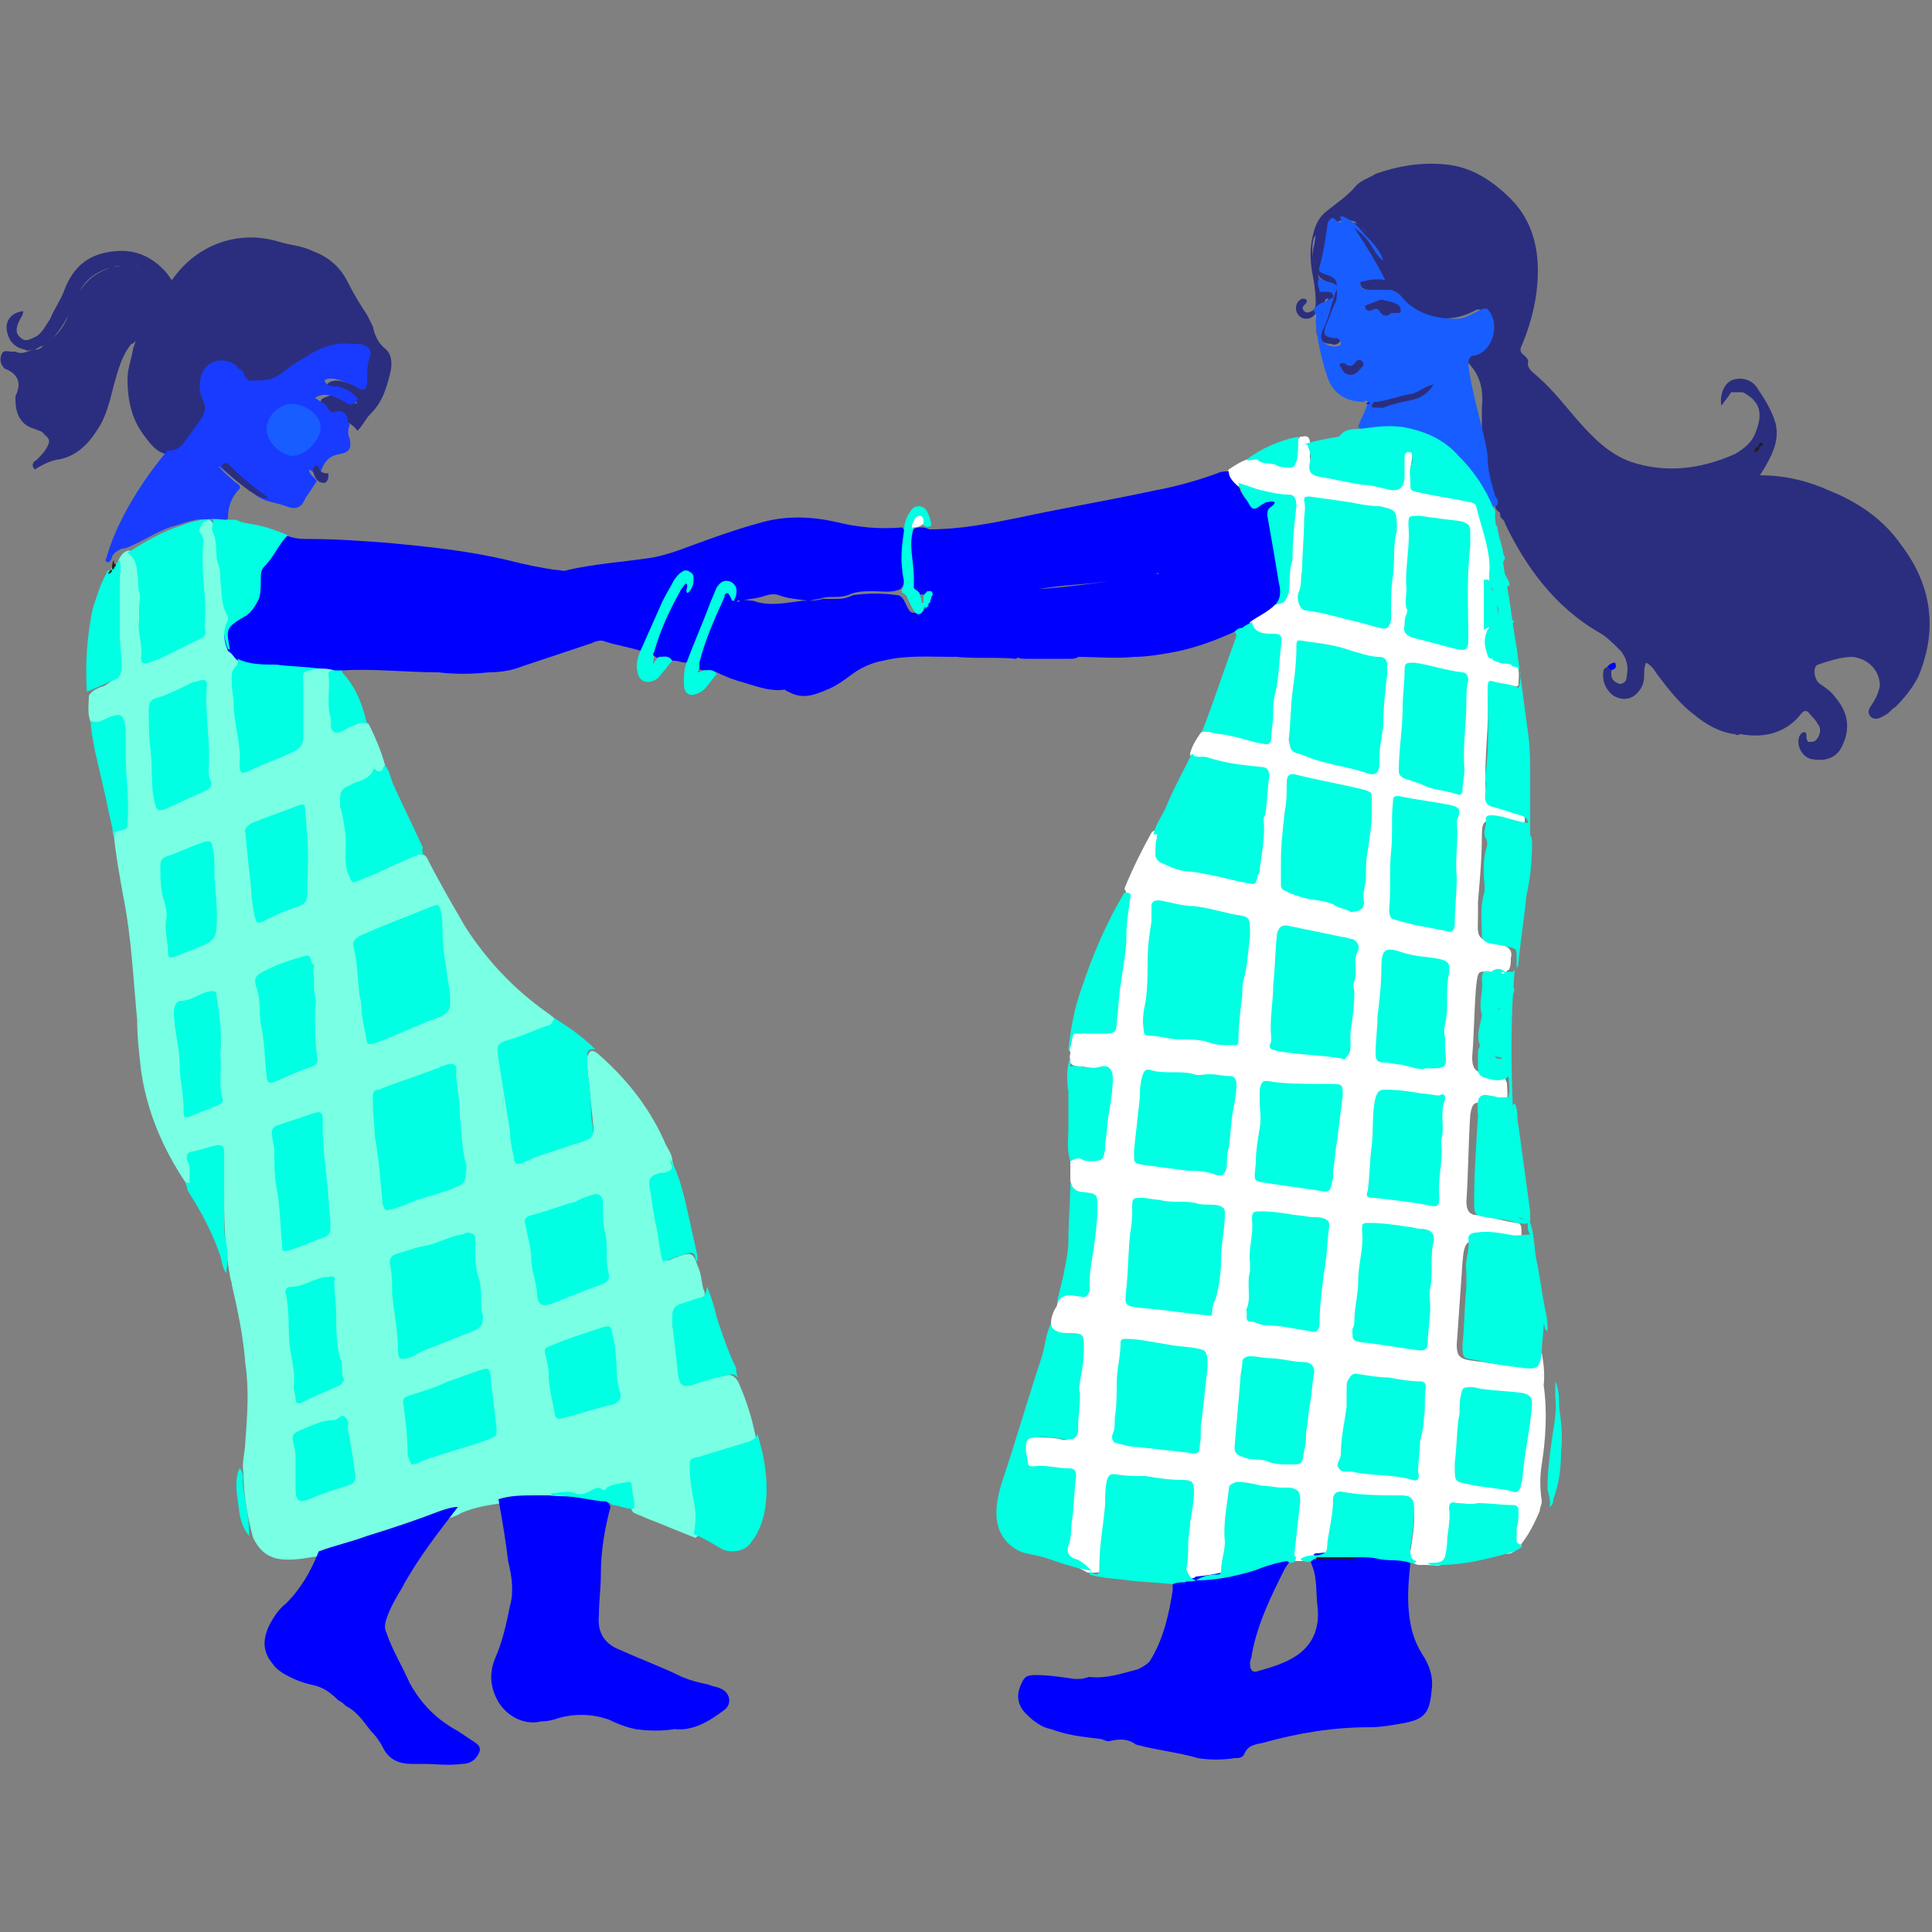 <?xml version="1.0" encoding="utf-8"?>
<!-- Generator: Adobe Illustrator 26.4.1, SVG Export Plug-In . SVG Version: 6.00 Build 0)  -->
<svg version="1.1" id="Layer_1" xmlns="http://www.w3.org/2000/svg" xmlns:xlink="http://www.w3.org/1999/xlink" x="0px" y="0px"
	 viewBox="0 0 100 100" style="enable-background:new 0 0 100 100;" xml:space="preserve">
<rect x="0" y="0" width="100" height="100" fill="#808080" stroke="none"/>
<style type="text/css">
	.st0{fill:#79FFE3;}
	.st1{fill:#FFFFFF;}
	.st2{fill:#0000FF;}
	.st3{fill:#2B2E7E;}
	.st4{fill:#183BFF;}
	.st5{fill:#185DFF;}
	.st6{fill:#00FFE3;}
	.st7{fill:#231F20;}
</style>
<g>
	<path class="st0" d="M9.6,61.2c-1.2-1.8-2-3.7-2.3-5.8c-0.1-0.9-0.2-1.7-0.2-2.6c-0.2-2.1-0.3-4.3-0.7-6.3
		c-0.2-1.1-0.4-2.2-0.5-3.2C5.8,43,5.8,42.8,6,42.8c0.4-0.1,0.4-0.3,0.4-0.6c0-1-0.1-2.1-0.1-3.1c0-0.4,0-0.8,0-1.2
		c0-0.6-0.1-0.7-0.7-0.5c-0.3,0.1-0.6,0.4-0.9,0c-0.2-0.5-0.1-0.9-0.1-1.4c0.2-0.3,0.5-0.4,0.8-0.5C6.2,35,6.3,34.8,6.2,34
		c-0.2-1.6-0.1-3.2-0.1-4.9c0.1-0.3,0.3-0.6,0.6-0.6c0.5,0.2,0.5,0.7,0.6,1.1c0.2,1.3,0.1,2.7,0.2,4c0.1,0.5,0.2,0.5,0.6,0.4
		c0.7-0.3,1.3-0.6,2-1c0.2-0.1,0.3-0.3,0.3-0.5c-0.1-1.6-0.1-3.3-0.3-4.9c0-0.3,0.1-0.5,0.3-0.6c0.4-0.2,0.6-0.1,0.7,0.3
		c0.3,1.3,0.4,2.6,0.6,3.8c0.1,0.5,0.2,1,0.1,1.5c-0.1,0.3,0,0.6,0.2,0.8c0.2,0.2,0.3,0.3,0.4,0.6c-0.4,1.4-0.1,2.7,0.1,4.1
		c0,0.4,0.1,0.7,0.1,1.1c0,0.3,0.1,0.5,0.5,0.3c0.7-0.3,1.4-0.6,2.1-0.9c0.3-0.2,0.4-0.4,0.4-0.7c0-0.7,0-1.5,0-2.2
		c0-1.1,0-1.1,1-1.3c0.3,0,0.6-0.1,0.8,0.2c-0.2,0.9-0.1,1.8,0,2.7c0.1,0.4,0.3,0.3,0.6,0.2c0.4-0.1,0.7-0.4,1.1,0
		c0.3,0.6,0.6,1.3,0.8,2c0.1,0.2,0,0.3-0.1,0.4c-0.6,0.1-0.9,0.6-1.5,0.8c-0.3,0.1-0.5,0.3-0.5,0.7c0.1,1.1,0.2,2.2,0.3,3.3
		c0,0.7,0.2,0.8,1,0.5c0.8-0.3,1.5-0.7,2.3-0.9c0.2-0.1,0.5-0.2,0.7,0.1c0.6,1.2,1.3,2.4,2,3.6c1.1,1.7,2.5,3.2,4.2,4.4
		c0.3,0.2,0.5,0.4,0.7,0.6c0,0.4-0.2,0.5-0.5,0.5c-0.6,0.2-1.1,0.4-1.7,0.6c-0.5,0.2-0.6,0.5-0.6,0.9c0.2,1.5,0.5,3,0.7,4.5
		c0.1,0.5,0.2,0.6,0.7,0.4c0.8-0.3,1.7-0.6,2.5-0.8c0.5-0.2,0.7-0.4,0.6-0.9c-0.1-1-0.2-2-0.3-2.9c0-0.2,0-0.4,0-0.6
		c0.1-0.3,0.2-0.4,0.5-0.2c1.5,1.3,2.7,2.8,3.5,4.6c0.1,0.3,0.4,0.6,0.4,1c0.2,0.7,0.2,0.7-0.5,1c-0.4,0.1-0.5,0.3-0.5,0.7
		c0.1,1.1,0.4,2.1,0.5,3.1c0,0.3,0.2,0.4,0.4,0.3c0.2-0.1,0.3-0.1,0.5-0.2c0.6-0.2,0.7-0.1,0.9,0.5c0.2,0.4,0.2,0.8,0.3,1.2
		c0.2,0.4,0,0.7-0.4,0.8c-1.3,0.5-1.3,0.4-1.1,1.7c0.1,0.7,0.2,1.4,0.3,2c0,0.4,0.3,0.5,0.6,0.4c0.5-0.1,1.1-0.3,1.7-0.4
		c0.3-0.1,0.5,0,0.7,0.3c0.4,0.9,0.7,1.8,0.9,2.8c0.2,0.4-0.1,0.5-0.4,0.6c-0.7,0.3-1.5,0.5-2.2,0.7c-0.6,0.2-0.7,0.3-0.6,1
		c0.1,0.7,0.2,1.3,0.3,2c0,0.3,0.2,0.7-0.2,1c-0.8-0.3-1.7-0.7-2.5-1c-0.2-0.1-0.5-0.2-0.7-0.3c-0.2-0.2-0.2-0.5-0.2-0.8
		c0-0.3-0.2-0.4-0.5-0.3c-0.4,0-0.7,0.3-1,0.4c-0.9,0.3-1.7,0-2.6,0.2c-0.6,0-1.3,0-1.9,0.1c-0.2,0-0.4,0-0.6-0.1
		c-0.7,0.1-1.4,0.2-2.1,0.5c-0.5,0.3-1.1,0.4-1.6,0.6c-1.4,0.5-2.9,1-4.3,1.4c-0.4,0.1-0.8,0.3-1.2,0.2c-0.8,0.1-1.5,0.3-2.3,0.2
		c-0.7-0.1-1.1-0.5-1.4-1.1c-0.3-1.1-0.5-2.3-0.5-3.4c-0.1-0.5,0.1-1.1,0.1-1.6c0.1-1.3,0.2-2.7,0-4c-0.1-1.4-0.4-2.8-0.7-4.1
		c0-0.2-0.1-0.3-0.1-0.5c-0.3-1.5-0.3-3-0.3-4.5c0-0.3,0-0.7,0-1c0-1.1-0.1-1.1-1.1-0.8c-0.3,0.1-0.4,0.3-0.4,0.6
		c0,0.3,0.1,0.6,0,0.9C10,61.2,9.9,61.4,9.6,61.2"/>
	<path class="st1" d="M54.4,68.5c0-0.3,0.1-0.6,0.3-0.9c0.1-0.5,0.4-0.7,1-0.6c0.5,0.1,0.6-0.1,0.6-0.6c0-1.2,0.3-2.4,0.4-3.7
		c0-0.5-0.1-0.9-0.7-0.9c-0.4,0-0.5-0.3-0.6-0.7c0-0.4,0-0.7,0-1.1c0.2-0.3,0.5-0.2,0.8-0.2c0.6,0.1,0.7,0,0.8-0.7
		c0.1-1,0.2-2.1,0.3-3.1c0.1-0.6,0-0.7-0.6-0.7c-0.3,0-0.5-0.1-0.8-0.1c-0.5,0-0.6-0.2-0.5-0.7c0-0.1-0.1-0.2,0-0.3
		c0.2-1.1,0.2-1.1,1.4-1.1c0.8,0,0.8,0,0.9-0.8c0.2-1.8,0.4-3.6,0.6-5.4c0-0.3,0.1-0.6-0.1-0.9c0.4-1,0.9-2,1.4-2.9
		c0.1-0.1,0.2-0.2,0.3,0c0,0,0,0.1,0,0.2c0,0.4-0.2,0.8,0.2,1.1c0.3,0.3,0.8,0.4,1.3,0.4c1,0.1,1.9,0.4,2.8,0.6
		c0.6,0.1,0.6,0.1,0.7-0.5c0.3-1.4,0.2-2.9,0.5-4.4c0.1-0.4-0.1-0.6-0.5-0.6c-0.9-0.2-1.9-0.3-2.8-0.6c-0.2-0.1-0.5,0-0.5-0.3
		c0.1-0.4,0.3-0.7,0.5-1c0.2-0.3,0.4-0.2,0.6-0.2c0.7,0.1,1.5,0.3,2.2,0.4c0.4,0.1,0.7,0,0.7-0.5c0.1-1.4,0.3-2.8,0.4-4.2
		c0-0.4-0.1-0.6-0.5-0.6c-0.4,0-0.8-0.1-0.9-0.7c0.2-0.7,0.9-0.8,1.4-1.1c0.3,0,0.4-0.2,0.4-0.5c0-1.5,0.3-2.9,0.4-4.4
		c0-0.4-0.2-0.5-0.5-0.5c-0.8-0.1-1.6-0.2-2.3-0.6c-0.3-0.2-0.6-0.4-0.4-0.8c0.3-0.2,0.6-0.4,0.9-0.5c0.6-0.3,1.1,0,1.6,0.1
		c0.8,0.2,0.9,0.1,1-0.7c0-0.2,0-0.4,0.2-0.6c0,0,0.1,0,0.1,0c0.4-0.1,0.4,0.2,0.4,0.4c0.1,0.2,0,0.4,0,0.6c0,0.3,0.1,0.5,0.4,0.6
		c1.2,0.3,2.4,0.4,3.5,0.7c0.4,0.1,0.5-0.1,0.6-0.5c0-0.3,0-0.6,0.1-0.9c0-0.2,0.1-0.5,0.4-0.5c0.3,0,0.4,0.3,0.3,0.5
		c0,0.3-0.1,0.6-0.1,0.9c0,0.4,0.1,0.6,0.6,0.7c0.7,0.1,1.3,0.3,2,0.4c0.5,0.1,0.8,0.3,0.9,0.8c0.3,1.1,0.7,2.2,0.6,3.3
		c0,0.1,0,0.2,0,0.3c0,0.8,0,1.6,0,2.3c0,0.1,0,0.1,0,0.2c-0.1,0.4-0.1,0.8-0.1,1.1c0,0,0,0.1,0,0.1c0,0.1,0.1,0.1,0.2,0.2
		c0,0,0.1,0,0.1,0.1c0.1,0,0.1,0.1,0.2,0.1c0,0,0.1,0,0.1,0.1c0.1,0,0.3,0,0.4,0.1c0.1,0,0.1,0,0.2,0c0.1,0,0.2,0.1,0.2,0.1
		c0.3,0.3,0.2,0.7,0.2,1.1c0,0.2-0.2,0.1-0.3,0.1c-0.2,0-0.5-0.1-0.7-0.1c-0.4-0.1-0.6,0-0.6,0.5c0.1,1.7-0.2,3.3-0.1,5
		c0,0.3,0.1,0.5,0.4,0.6c0.4,0.1,0.8,0.3,1.2,0.4c0.3,0.1,0.5,0.3,0.4,0.7c-0.4,0.2-0.8,0-1.3-0.1c-0.8-0.1-0.9,0-0.9,0.8
		c0,1.1-0.1,2.2-0.2,3.4c0,0.2,0,0.4,0,0.6c0,1.2-0.2,1.3,1.2,1.6c0.4,0.1,0.6,0.3,0.5,0.7c0,0.2,0,0.4-0.1,0.6l0,0
		c-0.1,0-0.1,0.1-0.2,0.2c-0.1,0.1-0.3,0.1-0.4,0c-0.1,0-0.1,0-0.2,0c-0.8-0.2-0.8-0.2-0.9,0.7c-0.1,1.2-0.1,2.4-0.2,3.6
		c0,0.7,0.2,0.9,1.2,0.9c0.1,0,0.1,0,0.2,0c0.1,0,0.1,0.1,0.2,0.1c0,0,0,0,0.1,0.1c0,0.1,0.1,0.2,0.1,0.3c0,0.3,0.1,0.7-0.1,1
		c-0.1,0-0.2,0-0.3,0c-0.1,0-0.2,0-0.4,0c-0.1,0-0.2,0-0.3,0c-0.6-0.1-0.7,0-0.8,0.6c-0.1,1.5-0.1,3-0.2,4.5c0,0.5,0.2,0.7,0.6,0.7
		c0.7,0.1,1.3,0.3,2,0.4c0.1,0,0.1,0,0.2,0.1h0c0.1,0.2,0,0.5,0.1,0.7c0.1,0.3-0.1,0.3-0.3,0.3c-0.5,0.1-0.9,0-1.4-0.1
		c-1.2-0.2-1.3-0.1-1.4,1c-0.1,1.4-0.2,2.9-0.3,4.3c0,0.5,0.1,0.7,0.6,0.8c0.7,0.1,1.5,0.2,2.2,0.3c0.6,0.1,0.7,0,0.8-0.6
		c0.1-0.5,0-1.1,0.3-1.5c0.3,0.1,0.1,0.4,0.3,0.5c0.2,0.9,0.4,1.7,0.3,2.6c0.2,1.4,0.1,2.8-0.1,4.1c-0.1,0.6-0.1,1.2,0,1.9
		c0,0.2-0.1,0.3-0.1,0.5c-0.3,0.7-0.6,1.3-1.1,1.9c-0.1,0.1-0.2,0.2-0.4,0.3c-0.4,0.1-0.4-0.2-0.4-0.4c0-0.3,0.1-0.7,0.1-1
		c0-0.3-0.1-0.5-0.4-0.5C77.2,78,76.4,78,75.6,78c-0.3,0-0.4,0.2-0.4,0.5c0,0.5-0.1,1.1-0.2,1.6c-0.1,0.9-0.2,1-1.1,0.9
		c-0.2,0-0.3,0-0.5,0c-0.4-0.1-0.5-0.3-0.4-0.7c0.1-0.6,0.2-1.2,0.2-1.8c0-0.6-0.1-0.8-0.7-0.8c-0.9,0-1.8-0.1-2.8-0.2
		c-0.4-0.1-0.5,0.2-0.5,0.5c-0.1,0.5-0.2,1.1-0.3,1.6c-0.2,0.9-0.1,0.9-1,1.1c-0.2,0-0.4,0.1-0.6,0.1c-0.1,0-0.2,0-0.3,0
		c-0.3-0.2-0.2-0.4-0.2-0.7c0.1-0.7,0.1-1.5,0.2-2.2c0.1-0.4-0.1-0.7-0.5-0.7c-0.7,0-1.4-0.1-2.1-0.2c-0.4-0.1-0.6,0.1-0.7,0.5
		c-0.1,0.6-0.2,1.2-0.2,1.8c0,0.7-0.1,1.3-0.2,1.9c0,0.3-0.2,0.5-0.5,0.4c-0.3,0-0.6,0.1-0.9,0.2c-0.1,0-0.1,0-0.2,0
		c-0.4-0.1-0.4-0.4-0.3-0.7c0.1-1.2,0.1-2.4,0.3-3.5c0.1-0.7,0-0.8-0.7-0.9c-0.9-0.1-1.8-0.2-2.8-0.3c-0.5-0.1-0.7,0.1-0.7,0.6
		c-0.1,1.3-0.3,2.5-0.4,3.8c0,0.6-0.1,0.6-0.6,0.6l-0.1,0l-0.1,0c-1.3-0.7-1.4-0.6-1.2-2.1c0.1-0.8,0.1-1.6,0.2-2.3
		c0.1-0.4-0.1-0.7-0.5-0.7c-0.4,0-0.8-0.1-1.2-0.1c-0.6,0-0.8-0.3-0.8-1c0-0.6,0.2-0.8,0.8-0.8c0.4,0,0.9,0,1.3,0.1
		c0.4,0.1,0.6-0.1,0.7-0.5c0.1-1.3,0.2-2.6,0.3-3.9c0.1-0.5-0.2-0.7-0.7-0.8C54.9,69.1,54.4,69.1,54.4,68.5"/>
	<path class="st2" d="M66,31.3c-0.4,0.4-0.9,0.6-1.3,0.9c0,0.2-0.2,0.2-0.3,0.3c0,0-0.1,0.1-0.1,0.1c-0.1,0.1-0.2,0.1-0.4,0.1
		c-1.1,0.5-2.2,0.9-3.4,1.1c-0.6,0.1-1.2,0.2-1.8,0.2c-1-0.1-1.9-0.1-2.9,0c-0.1,0.1-0.3,0.1-0.4,0.1c-0.8,0-1.5,0-2.3,0
		c-0.2,0-0.3,0-0.5-0.1c-1.1-0.1-2.1-0.1-3.2,0c-1.3,0-2.5-0.1-3.7,0.2c-0.6,0.1-1.2,0.4-1.6,0.7c-0.4,0.3-0.8,0.6-1.3,0.8
		c-0.7,0.3-1.3,0.5-2,0.1c-0.1,0-0.1-0.1-0.2-0.1c-0.8,0.1-1.5-0.2-2.2-0.4c-0.4-0.1-0.9-0.3-1.3-0.5c-0.2-0.1-0.5-0.1-0.7-0.1
		c-0.1,0-0.3-0.1-0.4-0.2c-0.1-0.1-0.1-0.2,0-0.3c0.3-1.2,0.8-2.3,1.3-3.5c0.1-0.3,0.3-0.4,0.6-0.1c0-0.3-0.1-0.4-0.3-0.5
		c-0.3,0-0.4,0.2-0.5,0.4c-0.5,1.1-0.9,2.2-1.3,3.3c-0.1,0.2-0.1,0.4-0.3,0.5c-0.2,0-0.4-0.1-0.6-0.1c-0.2,0-0.5-0.1-0.7-0.1
		c-0.1,0-0.3-0.1-0.4-0.2c-0.1-0.5,0.2-0.9,0.3-1.3c0.3-0.7,0.5-1.3,0.9-1.9c0.1-0.3,0.2-0.7,0.7-0.5c0.1,0.1,0.1-0.2,0.1-0.3
		c0-0.2-0.1-0.2-0.3-0.2c-0.2,0.1-0.3,0.3-0.4,0.4c-0.6,0.9-1,2-1.4,3c-0.1,0.2-0.1,0.6-0.5,0.6c-0.6-0.2-1.3-0.3-1.9-0.5
		c-0.2-0.1-0.5,0-0.7,0.1c-1.2,0.4-2.4,0.8-3.6,1.2c-0.5,0.2-1.1,0.3-1.7,0.3c-0.9-0.1-1.7-0.1-2.6,0c-1.7,0-3.3-0.2-5-0.1
		c-0.1,0.1-0.2,0.1-0.4,0c-0.3-0.1-0.6-0.1-0.9-0.1c-1.1,0.1-2.2,0-3.2-0.1c-0.4-0.1-0.7-0.1-1-0.4c-0.1-0.1-0.2-0.3-0.4-0.4
		c-0.3-0.8-0.3-1.1,0.5-1.6c0.8-0.5,1.1-1.1,1-2c0-0.1,0-0.3,0-0.4c0.4-0.7,0.7-1.5,1.5-2c0.4,0.2,0.9,0.2,1.3,0.2
		c1.3,0,2.7,0.1,4,0.2c2.1,0.2,4.1,0.4,6.2,0.9c0.8,0.2,1.7,0.4,2.5,0.5c0.2,0,0.4,0.1,0.6,0c1.3-0.3,2.7-0.4,4.1-0.6
		c0.8-0.1,1.6-0.4,2.4-0.7c1.1-0.4,2.2-0.8,3.3-1.1c1.3-0.4,2.6-0.4,4-0.1c1.2,0.3,2.3,0.4,3.5,0.3c0.2,0.2,0.1,0.4,0.1,0.6
		c0,0.7,0,1.3,0,2c0,0.2,0,0.4-0.2,0.6c-0.5,0.2-0.9,0.1-1.4,0.1c-0.4,0-0.9,0-1.3,0.2c-0.3,0.1-0.5,0.1-0.8,0.1
		c-0.2,0-0.4,0-0.7,0.1c-0.2,0-0.4,0.1-0.6,0.1c-0.5-0.1-1-0.1-1.5-0.3c-0.3-0.1-0.6,0-0.9,0.1c-0.4,0.1-0.7,0.1-1.1,0.2
		c0,0-0.1-0.1-0.2,0.1c0-0.1,0.1,0,0.2-0.1c0.2-0.1,0.5,0,0.7,0c0.8,0.3,1.7,0.1,2.5,0c0.4,0,0.7,0,1.1-0.1c0.2,0,0.4,0,0.6,0
		c0.2,0,0.5,0,0.7-0.1c0.1,0,0.2-0.1,0.3-0.1c0.7-0.1,1.5-0.1,2.2,0c0.3,0,0.4,0.3,0.5,0.5c0.1,0.2,0.2,0.5,0.5,0.4
		c0,0,0.1,0,0.1-0.1c0,0,0,0,0.1,0c0,0,0.1-0.1,0.1-0.1c0,0,0,0,0,0c0,0,0.1-0.1,0.1-0.2c0,0,0-0.1,0.1-0.1c0-0.1,0.1-0.2,0.1-0.3
		c0,0,0.1-0.1,0.1-0.1c0.1,0,0.1,0,0.2,0c0.2,0,0.5,0,0.7-0.1c0.3-0.1,0.7-0.1,1-0.1c1.1,0,2.2,0.1,3.3-0.1c0.1,0,0.2,0,0.3,0
		c1.8-0.1,3.5-0.4,5.4-0.6c0.2-0.1,0.3-0.1,0.5-0.1c0.1,0,0.2-0.1,0.3-0.1c0.1,0,0.2,0,0.2,0c-0.1-0.1-0.1,0-0.2,0
		c-0.1,0-0.2,0.1-0.3,0.1c-0.2,0-0.4,0.1-0.6,0.2c-0.8,0-1.6,0.1-2.5,0.2c-1.2,0.1-2.5,0.2-3.7,0.5c-0.2,0-0.5,0-0.7,0
		c-0.3,0-0.7,0-1,0c-0.6,0-1.1-0.1-1.7,0c-0.1,0-0.3,0-0.4,0.1c-0.2,0.1-0.3,0-0.5,0c-0.1,0-0.1,0-0.2,0c-0.1,0-0.1,0-0.2,0
		c-0.3-0.1-0.6,0.1-0.9-0.2c-0.1-1-0.4-2,0-3c0.1-0.2,0.3-0.3,0.5-0.3c0.2,0,0.3,0,0.5,0.1c1.6,0,3.1-0.3,4.6-0.6
		c2.3-0.5,4.7-0.9,7-1.4c1.1-0.2,2.2-0.5,3.3-0.9c0.2-0.1,0.4-0.1,0.6-0.1c0,0.3,0.2,0.5,0.4,0.7c0.1,0.1,0.2,0.2,0.2,0.3
		c0.3,0.6,0.7,0.9,1.4,0.5c0.3-0.2,0.5,0.1,0.3,0.4c-0.1,0.3-0.1,0.5-0.1,0.8c0.1,1.1,0.4,2.1,0.5,3.2C66.4,30.6,66.5,31,66,31.3"/>
	<path class="st3" d="M68.1,16.2c-0.1,0.2-0.3,0.3-0.5,0.3c-0.4,0-0.7-0.5-0.4-0.9c0.1-0.1,0.2-0.2,0.4-0.1c0.1,0.1,0,0.2-0.1,0.3
		c-0.1,0.1-0.1,0.2,0,0.3c0.1,0.1,0.2,0.1,0.4,0c0.2-0.1,0.2-0.3,0.2-0.5c0-0.5-0.1-1.1-0.2-1.6c-0.1-0.7-0.1-1.3,0.1-2
		c0.1-0.4,0.3-0.8,0.7-1.1c0.5-0.4,1.1-0.8,1.5-1.3c0.3-0.3,0.7-0.4,1-0.6c1.1-0.4,2.3-0.6,3.5-0.5c1.4,0.1,2.5,0.8,3.5,1.8
		c1,1,1.4,2.3,1.4,3.7c0,1.3-0.3,2.6-0.8,3.8c-0.1,0.2-0.2,0.4,0.1,0.6c0.1,0.1,0.2,0.2,0.2,0.3c-0.1,0.4,0.3,0.6,0.5,0.8
		c0.8,0.7,1.4,1.5,2.1,2.3c0.8,0.9,1.6,1.7,2.7,2.1c1.8,0.6,3.6,0.4,5.4-0.4c0.5-0.3,0.9-0.6,1.1-1.2c0.3-0.8,0.3-1.5-0.7-2
		c-0.2-0.1-0.4-0.1-0.6,0c-0.1,0.2-0.3,0.4-0.5,0.7c-0.1-0.5,0.1-1.1,0.5-1.3c0.4-0.2,1-0.1,1.3,0.3c0.4,0.6,0.8,1.2,1,1.9
		c0.2,0.8-0.1,1.5-0.5,2.2c-0.1,0.2-0.2,0.3-0.3,0.5c1.3,0,2.5,0.3,3.6,0.8c1.5,0.6,2.8,1.5,3.7,2.8c1.6,2.1,1.9,4.4,0.9,6.8
		c-0.3,0.6-0.7,1.1-1.2,1.6c-0.2,0.1-0.3,0.3-0.5,0.4c-0.2,0.1-0.3,0.2-0.5,0.2c-0.3,0-0.5-0.3-0.3-0.6c0.2-0.3,0.4-0.6,0.5-1.1
		c0-0.8-0.6-1.4-1.4-1.5c-0.6,0-1.2,0.2-1.8,0.4c-0.3,0.1-0.2,0.8,0.1,1c0.3,0.2,0.6,0.4,0.8,0.7c0.6,0.7,0.8,1.5,0.4,2.4
		c-0.3,0.8-1,0.9-1.6,0.8c-0.6-0.1-0.9-0.9-0.6-1.3c0.1-0.1,0.1-0.1,0.2-0.1c0.1,0,0.1,0.1,0.1,0.2c0,0.1,0,0.2,0.1,0.3
		c0.2,0,0.3,0,0.4-0.1c0.2-0.2,0.3-0.6,0.1-0.8c-0.1-0.2-0.2-0.3-0.3-0.4c-0.3-0.4-0.4-0.4-0.7,0c-0.8,0.9-1.9,1.1-3,0.9
		c-0.1-0.1-0.2-0.1-0.3,0c-0.8-0.1-1.5-0.5-2.1-1c-0.8-0.6-1.4-1.4-2-2.2c-0.1-0.2-0.3-0.4-0.5-0.5c-0.1,0.2-0.1,0.5-0.1,0.7
		c0,0.3-0.1,0.6-0.3,0.8c-0.3,0.4-0.8,0.5-1.3,0.2c-0.4-0.3-0.6-0.8-0.5-1.3c0-0.1,0.1-0.1,0.2-0.2c0.1,0,0.2,0,0.2,0.2
		c0,0.1,0,0.2,0,0.2c0,0.3,0.2,0.4,0.4,0.5c0.3,0,0.4-0.2,0.4-0.4c0.1-0.5,0-0.9-0.3-1.3c-0.4-0.4-0.8-0.8-1.2-1
		c-2.2-1.3-3.7-3.3-4.8-5.6c0-0.1-0.1-0.2-0.2-0.3c-0.1-0.1,0-0.2-0.1-0.3l0,0c-0.2-0.1-0.2-0.3-0.3-0.5c0-0.1,0-0.1,0-0.2
		c-0.5-1.1-0.6-2.4-0.6-3.6c0-0.4,0-0.7,0-1.1c0.1-1-0.1-1.8-0.9-2.5c-0.1-0.4,0.1-0.5,0.4-0.6c0.6-0.3,0.9-1,0.7-1.6
		c-0.1-0.3-0.3-0.5-0.6-0.3c-1.4,0.7-2.6,0.4-3.7-0.6c-0.4-0.4-0.8-0.5-1.3-0.5c-0.4,0-0.9,0.1-0.9-0.4c0-0.5,0.6-0.4,0.9-0.5
		c0,0,0,0,0.1,0c-0.4-0.7-0.7-1.3-1.2-1.9c-0.1-0.2-0.4-0.4-0.2-0.6c0.2-0.2,0.4,0.1,0.6,0.3c0.4,0.4,0.6,0.9,0.8,1.3
		c0,0,0,0.1,0,0.1c0.1-0.1,0-0.1,0-0.1c0-0.1,0,0,0,0c-0.3-0.5-0.5-1.1-1-1.5c-0.2-0.2-0.3-0.3-0.7-0.3c-0.6,0-0.6,0.2-0.7,0.6
		c-0.1,0.4-0.2,0.9-0.3,1.3c-0.1,0.2,0,0.4,0.2,0.6c0.6,0.4,0.8,0.9,0.5,1.6c-0.1,0.4-0.3,0.8-0.5,1.1c-0.1,0.3-0.2,0.5,0.2,0.6
		c0.2,0,0.4,0.1,0.3,0.4c-0.1,0.2-0.3,0.3-0.5,0.2c-0.6,0-0.9-0.5-0.7-1c0.2-0.5,0.3-1,0.6-1.4c0.3-0.5,0.2-0.7-0.3-0.9
		c-0.1-0.1-0.2-0.1-0.3-0.3c-0.1-0.1-0.1-0.2-0.1-0.3c0-0.1,0-0.2,0-0.3c-0.1-0.5-0.1-0.9,0-1.4c0-0.1,0,0,0,0c-0.1,0,0,0.1-0.1,0.1
		c-0.1,0.4-0.1,0.8,0,1.2c0,0,0.1,0.1,0.1,0.1c0,0.1,0,0.2,0,0.3c0.1,0.2,0.1,0.6,0.4,0.8c0.2,0.1,0.5,0.1,0.6,0.4
		c0,0.3-0.3,0.3-0.5,0.4C68.5,16,68.3,16.1,68.1,16.2"/>
	<path class="st3" d="M6.8,17.8c-0.5,0.6-0.7,1.4-0.9,2.1c-0.2,0.8-0.4,1.7-0.9,2.4c-0.5,0.8-1.2,1.4-2.1,1.5
		c-0.4,0.1-0.8,0.3-1.1,0.5c-0.2-0.2-0.1-0.4,0.1-0.5c0.2-0.2,0.4-0.4,0.5-0.6c0.2-0.3,0.2-0.5-0.1-0.7c-0.1-0.2-0.3-0.2-0.5-0.3
		C1,22,0.8,21.3,0.8,20.7c0-0.1,0-0.2,0-0.2c0.3-0.6,0.2-1.1-0.5-1.4c-0.1,0-0.1-0.1-0.2-0.2C0,18.7,0,18.5,0.1,18.3
		c0.1-0.2,0.3-0.1,0.5-0.1c0.1,0,0.2,0,0.2,0c0.4,0.2,0.7-0.1,1-0.1c0.2,0,0.4-0.1,0.5-0.3c0.7-0.4,1.1-1,1.3-1.7
		c0.4-1,0.9-1.8,2-2.2c0.1-0.1,0.3-0.1,0.4-0.1c0.4-0.1,0.8,0,1.2,0c0.1,0,0.1,0,0.1,0c0,0-0.1,0-0.1,0c0,0.1-0.1-0.1-0.1,0
		c-0.4,0-0.8-0.1-1.2,0C5.1,14,4.4,14.4,4,15.3c-0.4,0.9-0.8,1.9-1.7,2.6C2.1,17.9,2,18,1.8,18.1c-0.2,0-0.4,0.1-0.5,0
		c-0.5-0.1-0.8-0.4-0.9-0.8c-0.2-0.6,0.1-1.1,0.8-1.2c0,0.2-0.1,0.3-0.2,0.5c-0.2,0.4-0.2,0.7,0.1,0.9c0.2,0.2,0.4,0.1,0.8-0.1
		c0.3-0.2,0.5-0.6,0.7-0.9c0.2-0.5,0.5-0.9,0.7-1.4C3.8,13.7,4.7,13.1,6,13c1-0.1,1.9,0.3,2.6,1.1c0.1,0.1,0.2,0.3,0.3,0.4
		c1.3-1.9,3.5-2.6,5.5-2c0.6,0.2,1.2,0.2,1.8,0.5c0.8,0.3,1.4,0.8,1.8,1.6c0.3,0.6,0.6,1.1,1,1.7c0.1,0.2,0.2,0.4,0.3,0.6
		c0.1,0.5,0.3,0.9,0.7,1.2c0.3,0.3,0.3,0.8,0.2,1.2c-0.2,0.8-0.4,1.5-1,2.1c-0.3,0.3-0.4,0.6-0.7,0.9c-0.4-0.6-1.2-0.6-1.7-1.2
		c-0.1-0.1-0.3-0.2-0.2-0.3c0-0.2,0.2-0.2,0.4-0.3c0.3-0.1,0.5,0,0.8,0.1c0.2,0.1,0.4,0.2,0.7,0.3c-0.2-0.3-0.5-0.4-0.8-0.5
		c-0.2,0-0.3-0.1-0.5-0.1c-0.2-0.1-0.4-0.1-0.3-0.3c0-0.2,0.3-0.3,0.5-0.3c0.4,0,0.8,0.2,1.1,0.3c0.3,0.1,0.5,0,0.5-0.3
		c0-0.3,0-0.5,0-0.8c0.1-0.7,0-0.8-0.7-0.9c-0.8-0.1-1.5,0.2-2.2,0.6c-0.4,0.2-0.8,0.5-1.1,0.8c-0.5,0.4-1,0.5-1.6,0.5
		c-0.3,0-0.6-0.1-0.8-0.4c-0.4-0.5-0.9-0.7-1.3-0.5c-0.5,0.2-0.8,0.7-0.6,1.3c0.5,1.2-0.3,1.9-0.9,2.7c-0.3,0.4-0.6,0.7-1.2,0.5
		c-0.5-0.1-0.8-0.5-1.1-0.9c-0.7-0.9-0.9-1.9-0.9-3c0-0.5,0.2-1,0.3-1.6C7,17.8,7,17.7,7,17.6c0-0.1,0.1-0.1,0.1-0.2c0,0,0,0,0,0
		c0,0,0,0,0,0c0,0.1-0.1,0.1-0.1,0.2C7,17.7,6.9,17.8,6.8,17.8"/>
	<path class="st2" d="M73,80.9c-0.1,1-0.2,2,0,3.1c0.1,0.6,0.3,1.1,0.6,1.6c0.4,0.6,0.6,1.2,0.5,1.9c-0.1,1.2-0.4,1.5-1.5,1.7
		c-0.6,0.1-1.1,0.2-1.7,0.2c-1.9,0-3.7,0.3-5.5,0.8c-0.4,0.1-0.8,0.1-1,0.6c-0.1,0.2-0.3,0.2-0.5,0.2c-0.6,0.1-1.3,0.1-1.9,0
		c-1-0.3-2.1-0.4-3.2-0.7C58.4,90,58,90,57.5,90.1c-0.2,0.1-0.4-0.1-0.6-0.1c-0.9-0.1-1.7-0.2-2.5-0.5c-0.5-0.1-0.9-0.4-1.3-0.8
		c-0.4-0.4-0.5-0.9-0.3-1.4c0.2-0.5,0.3-0.6,0.8-0.6c0.7,0,1.3,0.1,2,0.2c0.1,0,0.2,0,0.3,0c0.2,0,0.4-0.1,0.5-0.1
		c0.9,0.1,1.7-0.2,2.5-0.4c0.2-0.1,0.4-0.2,0.6-0.4c0.7-1.1,1-2.4,1.2-3.7c0-0.2,0-0.3,0-0.5c0.2-0.3,0.5-0.2,0.7-0.2
		c0.2,0,0.3,0.2,0.5,0l0,0c1.4-0.1,2.7-0.6,4.1-1c0.2-0.1,0.4-0.1,0.6-0.1c0.3,0.3,0,0.5-0.1,0.7c-0.7,1.4-1.4,2.8-1.7,4.4
		c0,0.2-0.1,0.3-0.1,0.5c0,0.3,0.1,0.5,0.4,0.4c0.7-0.2,1.4-0.4,2-0.8c0.9-0.6,1.2-1.5,1.1-2.5c-0.1-0.7,0-1.5-0.3-2.2
		c-0.1-0.2,0-0.4,0.1-0.5c0-0.1,0.1-0.1,0.2-0.1c0.7-0.1,1.4,0,2.1-0.1c0.7,0,1.4,0.1,2.2,0.2C72.7,80.7,72.9,80.7,73,80.9"/>
	<path class="st2" d="M25.8,77.6c0.6-0.2,1.3-0.2,1.9-0.2c0.2,0,0.5,0,0.7,0c0.9,0.1,1.8,0,2.6,0.2c0.2,0,0.5,0.1,0.6,0.4
		c-0.3,1.1-0.5,2.3-0.5,3.5c0,0.7-0.1,1.4-0.1,2.1c-0.1,0.9,0.3,1.5,1.1,1.8c1.1,0.5,2.2,0.9,3.2,1.4c0.5,0.2,0.9,0.3,1.4,0.4
		c0.2,0.1,0.4,0.1,0.6,0.2c0.5,0.2,0.6,0.8,0.2,1.1c-0.8,0.6-1.6,1.1-2.6,1c-0.7-0.1-1.3-0.1-2,0c-0.5-0.1-1-0.3-1.4-0.5
		c-0.9-0.3-1.7-0.3-2.5-0.1c-0.3,0.1-0.6,0.2-1,0.2c-0.8,0.2-1.7-0.2-2.2-1c-0.4-0.7-0.5-1.4-0.2-2.2c0.4-0.9,0.6-1.8,0.8-2.8
		c0.2-0.7,0.1-1.5-0.1-2.3C26.2,79.9,26,78.7,25.8,77.6"/>
	<path class="st2" d="M16.5,80.3c0.8-0.3,1.7-0.5,2.5-0.8c1.3-0.4,2.5-0.8,3.8-1.3c0.3-0.1,0.6-0.2,0.9-0.2c-1,1.3-2.1,2.7-2.9,4.2
		c-0.3,0.5-0.6,1-0.8,1.6c-0.1,0.3-0.1,0.5,0,0.7c0.3,0.9,0.8,1.7,1.2,2.6c0.6,1.1,1.4,1.9,2.5,2.5c0.3,0.2,0.6,0.4,0.9,0.6
		c0.3,0.2,0.3,0.4,0.1,0.7c-0.2,0.3-0.5,0.4-0.8,0.4c-0.7,0.1-1.3,0-2,0c-0.2,0-0.4,0-0.6,0c-0.6,0-1.1-0.2-1.4-0.7
		c-0.2-0.4-0.4-0.7-0.7-1c-0.4-0.5-0.7-1-1.3-1.3c-0.1-0.1-0.2-0.2-0.4-0.3c-0.4-0.4-0.8-0.7-1.4-0.8c-0.4-0.1-0.7-0.2-1.1-0.4
		c-0.4-0.2-0.7-0.4-0.9-0.7c-0.5-0.6-0.5-1.2-0.2-1.9c0.2-0.4,0.5-0.9,0.9-1.2C15.6,82.2,16.1,81.3,16.5,80.3"/>
	<path class="st4" d="M8.6,23.3c0.5,0.1,0.8-0.2,1-0.5c0.3-0.4,0.5-0.7,0.8-1.1c0.2-0.3,0.3-0.6,0.1-1c-0.2-0.4-0.2-0.8-0.1-1.2
		c0.2-0.8,1.1-1.1,1.8-0.6c0.1,0.1,0.1,0.2,0.2,0.2c0.3,0.1,0.2,0.6,0.6,0.6c0.6,0,1.1,0,1.6-0.4c0.4-0.3,0.8-0.6,1.2-0.8
		c0.7-0.5,1.5-0.8,2.4-0.7c0.1,0,0.2,0,0.4,0c0.5,0.1,0.7,0.3,0.5,0.8c-0.1,0.4-0.1,0.7-0.1,1.1c0,0.5-0.2,0.6-0.6,0.3
		c-0.4-0.2-0.7-0.3-1.1-0.4c-0.1,0-0.2,0-0.3,0c-0.1,0-0.2,0.1-0.2,0.1c0,0.1,0.1,0.1,0.1,0.2c0.2,0.1,0.4,0.1,0.6,0.1
		c0.3,0.1,0.6,0.2,0.9,0.5c0.1,0.1,0.2,0.2,0,0.3c-0.1,0.1-0.2,0.2-0.4,0.1c-0.3-0.2-0.5-0.3-0.8-0.4c-0.3-0.1-0.6-0.1-0.9,0.1
		c0.3,0.2,0.6,0.3,0.7,0.6c0.1,0.1,0.2,0.2,0.4,0.1c0.4-0.1,0.6,0.2,0.6,0.5c0,0.1,0.1,0.1,0.1,0.2c-0.1,0.2-0.1,0.5,0,0.7
		c0.1,0.5,0,0.7-0.5,0.8c-0.6,0.1-0.8,0.4-1,0.9c-0.3,0.2-0.4,0-0.6-0.1c0,0.3,0.3,0.4,0.4,0.6c-0.2,0.3-0.4,0.6-0.6,0.9
		c-0.2,0.5-0.5,0.6-1,0.4c-0.5-0.2-1.1-0.2-1.6-0.6c-0.7-0.5-1.3-1-1.9-1.5c0.2,0.3,0.5,0.5,0.8,0.8c0.1,0.1,0.4,0.2,0.3,0.4
		c-0.4,0.4-0.6,0.9-0.6,1.5c-0.1,0.3-0.4,0.3-0.6,0.2c-0.8-0.3-1.4,0-2.1,0.2c-0.8,0.2-1.5,0.7-2.2,1c-0.2,0.1-0.4,0.2-0.6,0.2
		c-0.2,0.1-0.4,0.2-0.5,0.4c0,0.1-0.1,0.3-0.2,0.3c-0.1,0-0.2-0.1-0.1-0.2c0.4-1.4,1.1-2.7,1.9-3.9c0.4-0.6,0.8-1.1,1.2-1.6
		C8.9,23.4,8.7,23.5,8.6,23.3"/>
	<path class="st5" d="M71.6,13.5c-0.3-0.2-0.5-0.6-0.7-0.9c-0.2-0.3-0.5-0.6-0.8-0.8c0.6,0.9,1.1,1.7,1.6,2.7
		c-0.5-0.1-0.9,0-1.3,0.1c0,0.3,0.1,0.4,0.4,0.4c0.4,0,0.7,0,1.1,0c0.2,0,0.4,0.1,0.6,0.3c0.7,0.9,1.7,1.2,2.9,1.2
		c0.4,0,0.7-0.2,1.1-0.4c0.4-0.2,0.5-0.2,0.7,0.2c0.4,0.8-0.1,2-0.9,2.1c-0.2,0-0.3,0.2-0.3,0.4c0.1,1.4,1,4.1,1,4.9
		c0,0.7,0.2,1.3,0.4,2c0.1,0.1,0.2,0.3,0.1,0.4c0,0.1-0.1,0.1-0.1,0.1c0,0-0.1,0-0.1,0c-0.1,0-0.1,0-0.2-0.1
		c-0.2-0.2-0.3-0.5-0.5-0.8c-0.5-0.9-1.2-1.7-2-2.3c-1.1-0.8-2.3-1-3.6-0.8c-0.2,0-0.5,0.1-0.7-0.1c0.1-0.4,0.4-0.8,0.5-1.3
		c-0.1-0.1-0.1-0.1-0.2,0c-0.9,0-1.6-0.4-1.9-1.3c-0.3-0.9-0.5-1.8-0.6-2.8c0-0.2,0.1-0.4-0.1-0.6c0.1-0.4,0.5-0.4,0.8-0.6
		c0.1-0.1,0.2,0,0.2-0.2c0-0.1-0.1-0.2-0.3-0.2c-0.1,0-0.3,0-0.4,0c0-0.2-0.2-0.5,0-0.7c0.2,0.1,0.3,0.2,0.5,0.2
		c0.4,0.1,0.5,0.2,0.3,0.6c-0.2,0.6-0.3,1.2-0.6,1.8c-0.1,0.2-0.2,0.5,0,0.7c0.2,0.2,0.5,0.3,0.8,0.2c0.1,0,0.1-0.1,0.1-0.2
		c0-0.1-0.1-0.1-0.2-0.2c-0.1,0-0.1,0-0.2,0c-0.5-0.1-0.5-0.2-0.4-0.6c0.2-0.4,0.3-0.8,0.5-1.2c0.1-0.2,0.1-0.4,0.1-0.6
		c0-0.6,0-0.7-0.6-0.9c-0.2-0.1-0.4-0.1-0.3-0.4c0.2-0.7,0.3-1.4,0.4-2.1c0-0.2,0.1-0.3,0.2-0.4c0.2-0.1,0.3,0.3,0.5,0.2
		c0.1-0.1-0.1-0.2,0-0.3c0,0,0.1,0,0.1,0c0.5,0.2,0.8,0.5,1.1,0.9C71.2,12.7,71.5,13.1,71.6,13.5L71.6,13.5z"/>
	<path class="st6" d="M54.4,68.5c0,0.2,0.1,0.3,0.3,0.4c0.2,0.1,0.4,0.1,0.7,0.1c0.7,0,0.7,0.1,0.7,0.8c0,0.6-0.1,1.2-0.2,1.7
		c0,0.2-0.1,0.4,0,0.6c0,0.7-0.1,1.3-0.1,1.9c0,0.4-0.2,0.5-0.5,0.5c-0.5,0-1.1-0.2-1.6-0.1c-0.5,0-0.6,0.1-0.6,0.6
		c0,0.3,0.1,0.5,0.1,0.7c0,0.2,0.2,0.2,0.3,0.2c0.6-0.1,1.2,0.1,1.8,0.1c0.3,0,0.4,0.1,0.4,0.4c-0.1,0.7-0.1,1.5-0.2,2.2
		c-0.1,0.5,0,0.9-0.2,1.4c-0.1,0.3,0,0.6,0.4,0.7c0.3,0.1,0.6,0.4,0.8,0.6c-0.7-0.1-1.3-0.3-1.9-0.5c-0.5-0.2-1-0.3-1.5-0.4
		c-0.8-0.2-1.4-0.9-1.5-1.7c-0.1-0.7,0.1-1.5,0.3-2.1c0.7-2.1,1.3-4.2,2-6.3C54.1,69.7,54.1,69.1,54.4,68.5"/>
	<path class="st6" d="M61.7,39c0.2,0.3,0.5,0.1,0.8,0.2c0.9,0.3,1.8,0.4,2.8,0.5c0.3,0,0.4,0.2,0.4,0.5c-0.1,0.6-0.1,1.2-0.2,1.9
		c0,0.1-0.1,0.2-0.1,0.3c0.1,0.9-0.1,1.8-0.2,2.6c0,0.1,0,0.2-0.1,0.3c-0.1,0.5-0.1,0.5-0.6,0.4c-1-0.2-2-0.5-3-0.6
		c-0.4,0-0.9-0.2-1.3-0.4c-0.3-0.1-0.4-0.3-0.4-0.5c0-0.3,0-0.6,0.1-0.9c0.1-0.2-0.1-0.1-0.2-0.1c0.1-0.5,0.4-0.9,0.6-1.3
		C60.7,40.9,61.2,40,61.7,39"/>
	<path class="st6" d="M30.8,54.3c-0.2,0-0.4,0-0.4,0.3c0,0.2,0,0.5,0,0.7c0.1,0.8,0.2,1.6,0.2,2.4c0,0.3,0.1,0.5,0.1,0.8
		c0,0.3-0.1,0.4-0.3,0.5c-0.9,0.3-1.8,0.6-2.7,0.9c-0.2,0.1-0.4,0.2-0.7,0.3c-0.3,0.1-0.4,0-0.4-0.3c-0.1-0.4-0.2-0.9-0.2-1.3
		c-0.2-1.3-0.4-2.5-0.6-3.8c-0.1-0.7-0.1-0.8,0.6-1c0.7-0.2,1.3-0.5,1.9-0.7c0.2,0,0.3-0.2,0.4-0.4C29.5,53.2,30.2,53.7,30.8,54.3"
		/>
	<path class="st6" d="M80.1,68.9c-0.2-0.1-0.1-0.2-0.2-0.4c0,0.5-0.1,1-0.1,1.5c-0.1,0.8-0.2,0.9-1,0.8c-0.8-0.1-1.6-0.2-2.4-0.4
		c-0.7-0.1-0.7-0.1-0.7-0.8c0.1-1,0.1-2,0.2-3c0-0.3,0-0.5,0-0.8c-0.1-0.6,0.2-1.1,0.1-1.7c0-0.2,0.2-0.3,0.4-0.3
		c0.6-0.1,1.1,0,1.7,0.1c0.4,0.1,0.7,0,1.1,0c-0.2-0.3-0.1-0.6-0.1-0.9c0.3,0.7,0.3,1.4,0.4,2.1c0.2,0.9,0.3,1.8,0.5,2.8
		C80.1,68.3,80.1,68.6,80.1,68.9"/>
	<path class="st6" d="M70.4,22.2c0.7-0.1,1.4-0.2,2.2-0.1c1.1,0.2,2.1,0.6,2.9,1.5c0.8,0.8,1.4,1.7,1.8,2.7c0,0,0.1,0.1,0.1,0.2
		c-0.1,0.7,0.3,1.4,0.4,2.1c0,0.1,0.1,0.2,0.1,0.3c-0.3,0.5,0,0.8,0.2,1.2c0,0.1,0.1,0.2,0,0.2c-0.1,0.1-0.2,0.1-0.3,0
		c-0.2-0.1-0.5-0.3-0.7-0.4c0.1-1.3-0.4-2.5-0.7-3.7c0-0.1-0.2-0.2-0.3-0.2c-0.9-0.2-1.7-0.3-2.6-0.5c-0.5-0.1-0.5-0.1-0.5-0.5
		c0-0.4-0.1-0.7,0.1-1.1c0-0.1,0-0.2,0-0.2c0-0.2,0-0.3-0.2-0.3c-0.2,0-0.2,0.2-0.2,0.3c0,0.3,0,0.6,0,0.9c0,0.7-0.3,0.9-1,0.7
		c-0.4-0.1-0.8-0.2-1.1-0.2c-0.8-0.1-1.5-0.3-2.2-0.4c-0.6-0.1-0.7-0.3-0.6-0.8c0.1-0.3,0-0.5-0.1-0.8c0-0.1-0.1-0.1-0.2-0.1
		c0.6-0.2,1.2-0.3,1.8-0.4C69.6,22.2,70,22.2,70.4,22.2"/>
	<path class="st6" d="M61.9,81.8c-0.2,0.1-0.4,0-0.6,0.1c-0.2,0-0.4,0-0.6,0.1c-0.8-0.1-1.5-0.1-2.3-0.2c-0.7-0.1-1.3-0.1-2-0.3
		c0-0.1,0-0.2,0.1-0.1c0.4,0.2,0.4,0,0.4-0.3c0-1.1,0.2-2.1,0.3-3.2c0-0.4,0-0.9,0.1-1.3c0.1-0.3,0.2-0.3,0.4-0.3
		c0.5,0.1,1.1,0.1,1.6,0.1c0.6,0.1,1.2,0.2,1.9,0.2c0.5,0,0.6,0.1,0.6,0.6c0,0.5-0.1,1-0.2,1.6c0,0.4-0.1,0.7-0.1,1.1
		c0,0.4,0,0.9-0.1,1.3C61.5,81.5,61.6,81.7,61.9,81.8"/>
	<path class="st6" d="M77,29.7c0.4-0.1,0.6,0.3,0.9,0.4c0-0.4-0.5-0.6-0.6-0.9c0.1-0.2,0.3-0.1,0.4-0.3c0-0.2-0.1-0.3-0.1-0.5
		c0-0.3-0.2-0.6-0.3-0.9c-0.1-0.4-0.3-0.8-0.1-1.2c0,0,0.1,0,0.1,0c0.2,0.2-0.1,0.4,0.1,0.6c0,0,0,0.1,0,0.1c0,0,0,0.1,0,0.1
		c0,0,0,0.1,0,0.1c0,0,0.1,0,0.1,0.1c0.2,1,0.3,2,0.5,3c0.2,1.1,0.3,2.1,0.5,3.2c0.2,1.5,0.4,3,0.6,4.5c0.1,0.7,0.1,1.4,0.1,2.2
		c0,1,0,2.1,0,3.1c0,0.1,0,0.2-0.1,0.3c-0.1-0.1-0.1-0.3-0.3-0.3c-0.2,0-0.4-0.1-0.3-0.3c0-0.2,0.3-0.1,0.4-0.2
		c0.1,0,0.1-0.1,0.2-0.1c0-0.3-0.1-0.4-0.4-0.5c-0.4-0.1-0.9-0.3-1.3-0.4c-0.5-0.1-0.6-0.3-0.5-0.9c0.1-0.3-0.1-0.6,0-0.9
		c0.2-1.5,0.1-2.9,0.1-4.4c0-0.4,0.1-0.4,0.4-0.3c0.4,0.1,0.8,0.1,1.2,0.3c0.1-0.3,0.1-0.5,0.1-0.7c0-0.2-0.1-0.4-0.4-0.4
		c0,0-0.1-0.1-0.1-0.1c-0.2-0.1-0.4,0-0.6-0.1c-0.1-0.1-0.2,0-0.2-0.1h-0.1C77.2,34,77.1,34,77,33.9c-0.1-0.4-0.1-0.9,0-1.3
		c0.3-0.4,0.7-0.7,0.5-1.3c0-0.1,0.1-0.2,0.2-0.2c0.2-0.1,0.1-0.3,0-0.3c-0.5,0-0.5-0.5-0.6-0.8V29.7z"/>
	<path class="st6" d="M35.9,79.4C36,79,36,78.7,36,78.3c-0.1-0.8-0.3-1.5-0.3-2.3c0-0.5,0-0.5,0.5-0.6c0.9-0.3,1.7-0.5,2.6-0.8
		c0.2-0.1,0.4-0.2,0.4-0.4c0.4,1.3,0.6,2.6,0.4,3.9c-0.1,0.6-0.3,1.2-0.7,1.7c-0.3,0.5-1,0.6-1.5,0.4C36.9,79.9,36.4,79.6,35.9,79.4
		"/>
	<path class="st6" d="M63.9,32.7c0.1-0.1,0.2-0.2,0.4-0.2c0,0,0,0,0,0c-0.1,0,0,0,0,0c0.1-0.1,0.3-0.2,0.5-0.3
		c0.1,0.5,0.5,0.6,0.9,0.6c0.6,0,0.7,0,0.6,0.7c-0.1,0.8-0.1,1.6-0.3,2.4c-0.1,0.4-0.1,0.7-0.1,1.1c0,0.4-0.1,0.8-0.1,1.2
		c0,0.2-0.1,0.4-0.4,0.3c-0.7-0.1-1.4-0.4-2.2-0.5c-0.3,0-0.7-0.2-1-0.1c0.6-1.5,1.1-3.1,1.7-4.7C63.9,33.1,64.1,32.9,63.9,32.7"/>
	<path class="st6" d="M21.9,44.3c-0.1-0.1-0.2-0.1-0.4,0c-0.7,0.3-1.4,0.6-2,0.9c-0.3,0.1-0.7,0.3-1,0.4c-0.2,0.1-0.3,0.1-0.4-0.2
		c-0.3-0.6-0.2-1.2-0.2-1.8c0-0.5-0.1-1-0.2-1.5c0-0.1-0.1-0.3-0.1-0.4c0-0.9,0-0.8,0.8-1.2c0.3-0.1,0.7-0.2,0.9-0.6
		c0.1-0.2,0.1-0.1,0.2,0c0.3,0.1,0.3-0.1,0.4-0.3c0.3,0.3,0.3,0.7,0.5,1.1c0.5,1.1,1,2.1,1.5,3.2C21.8,43.9,21.9,44.1,21.9,44.3"/>
	<path class="st6" d="M73,80.9c-0.5-0.2-1.1-0.1-1.6-0.2c-0.4-0.1-0.7-0.1-1.1-0.1c-0.7,0.1-1.5-0.1-2.2,0.1c0,0,0,0-0.1,0
		c-0.2,0.2-0.4,0.2-0.7,0c0.3-0.2,0.6-0.2,0.9-0.2c0.4-0.1,0.5-0.1,0.5-0.6c0.1-0.8,0.3-1.5,0.3-2.3c0-0.3,0.2-0.4,0.4-0.4
		c1,0.2,2.1,0.2,3.1,0.2c0.6,0,0.7,0.2,0.7,0.8c0,0.6-0.1,1.3-0.2,1.9c0,0.4,0,0.6,0.3,0.7C73.3,80.9,73.2,80.9,73,80.9"/>
	<path class="st6" d="M79.2,42.6c0,0.4-0.3,0.3-0.5,0.3c0,0.2,0.1,0.2,0.2,0.2c0.3,0,0.4,0.2,0.4,0.5c0,1-0.1,1.9-0.3,2.8
		c-0.1,1.1-0.3,2.3-0.4,3.4c0,0.1,0,0.2-0.1,0.3c0-0.2,0-0.4,0-0.5c0-0.5,0-0.5-0.5-0.6c-0.3-0.1-0.6-0.1-1-0.2
		c-0.2-0.1-0.3-0.2-0.3-0.4c0-0.7-0.1-1.4,0.1-2.1c0.1-0.3,0-0.7,0-1.1c0-0.4,0-0.8,0.1-1.2c0.1-0.2,0.1-0.5,0-0.6
		c-0.2-0.4,0.1-0.7,0-1c0-0.2,0.2-0.2,0.3-0.2c0.3,0,0.7,0.1,1,0.2C78.6,42.5,78.9,42.6,79.2,42.6"/>
	<path class="st6" d="M9.4,27.2c0.7-0.3,1.5-0.4,2.2-0.3c0.2,0,0.4,0,0.6,0c0.4,0.2,0.8,0.2,1.2,0.3c0.5,0.1,1,0.3,1.5,0.5
		c-0.5,0.5-0.7,1.1-1.2,1.6c-0.2,0.2-0.2,0.4-0.2,0.7c0,0.3,0,0.7-0.1,1c-0.2,0.4-0.4,0.7-0.7,0.9c-0.1,0-0.1,0.1-0.2,0.1
		c-0.8,0.5-0.8,0.6-0.6,1.6c0,0-0.1,0-0.1,0c-0.2-0.5-0.3-1,0-1.5c0-0.1,0-0.1,0-0.2c-0.4-0.6-0.3-1.3-0.4-1.9c0-0.3,0-0.5-0.1-0.8
		c-0.2-0.5,0-1.1-0.3-1.7c-0.1-0.2,0.1-0.4,0-0.6c-0.4,0-0.6,0.2-0.7,0.6c-0.1,0.1-0.2-0.2-0.3-0.1C9.4,28,9.5,27.5,9.4,27.2"/>
	<path class="st6" d="M58.2,46.2c0.2,0,0.4,0,0.3,0.3c-0.1,0.7-0.2,1.3-0.2,2c0,0.8-0.2,1.7-0.3,2.5c-0.1,0.6-0.1,1.2-0.2,1.9
		c0,0.5-0.1,0.6-0.6,0.6c-0.3,0-0.5,0-0.8,0h-0.8c-0.2,0.3-0.1,0.7-0.3,0.9c0.1-1.1,0.3-2.2,0.7-3.3C56.6,49.3,57.3,47.7,58.2,46.2"
		/>
	<path class="st6" d="M38.2,71.3c-0.2-0.2-0.4-0.2-0.6-0.1c-0.6,0.1-1.2,0.3-1.8,0.5c-0.5,0.1-0.6,0-0.7-0.5
		c-0.1-0.9-0.2-1.8-0.3-2.7c0-0.1,0-0.3,0-0.4c0-0.3,0.1-0.5,0.4-0.6c0.3-0.1,0.6-0.2,0.9-0.3c0.4-0.1,0.4-0.1,0.5-0.6
		c0.2,0.5,0.4,1.1,0.5,1.6c0.3,0.9,0.6,1.8,1,2.6C38.1,70.9,38.1,71.1,38.2,71.3"/>
	<path class="st6" d="M73.9,80.9c0.9,0,0.9-0.1,1-1c0-0.6,0.2-1.2,0.1-1.8c0-0.3,0.1-0.4,0.4-0.3c0.4,0,0.7,0.1,1.1,0
		c0.6,0,1.2,0.1,1.8,0.1c0.2,0,0.3,0.1,0.3,0.3c0,0.3,0,0.6-0.1,0.9c0,0.2,0,0.4,0,0.6c0,0.2,0.1,0.2,0.3,0.3
		c-0.1,0.2-0.3,0.2-0.4,0.3C77,80.7,75.8,81,74.5,81C74.3,81,74.1,81.1,73.9,80.9"/>
	<path class="st6" d="M55.4,54.7v0.5c0.5-0.1,1,0.2,1.6,0c0.4-0.1,0.6,0.2,0.6,0.6c0,0.6-0.1,1.2-0.2,1.8c-0.1,0.5-0.1,1.1-0.2,1.6
		c0,0.1,0,0.2,0,0.3c-0.1,0.5-0.1,0.6-0.7,0.6c-0.2,0-0.4,0-0.5-0.1c-0.2-0.1-0.4,0-0.6,0.1c-0.2-0.6-0.1-1.2-0.1-1.7
		c0-0.6,0-1.2,0-1.9C55.2,55.9,55.2,55.3,55.4,54.7"/>
	<path class="st6" d="M6,29.2C6,29.2,6.1,29.1,6.2,29c0.1,0.4,0,0.7,0,1.1c0,0.9,0,1.9,0,2.8c0,0.5,0.1,1.1,0.1,1.6
		c0,0.3-0.1,0.6-0.4,0.7c-0.5,0.2-0.9,0.4-1.4,0.6c-0.1-1.4,0-2.9,0.3-4.3c0.2-0.6,0.4-1.3,0.7-1.8c0-0.1,0.1-0.2,0.2-0.2
		C5.8,29.4,5.9,29.3,6,29.2"/>
	<path class="st6" d="M55.4,61.2c0.1,0.3,0.3,0.5,0.7,0.5c0.7,0.1,0.7,0.1,0.7,0.8c0,0.7-0.1,1.5-0.2,2.2c-0.1,0.6-0.2,1.1-0.2,1.7
		c0,0.1,0,0.3,0,0.4c-0.1,0.3-0.2,0.4-0.5,0.3c0,0-0.1,0-0.1,0c-0.5-0.1-0.9-0.1-1.1,0.4c0.1-0.6,0.3-1.2,0.4-1.8
		c0.1-0.5,0.2-1,0.2-1.5C55.3,63.2,55.4,62.2,55.4,61.2"/>
	<path class="st6" d="M36.1,65.3c0,0-0.1-0.1-0.1-0.1c0-0.4-0.2-0.4-0.5-0.3c-0.4,0.1-0.8,0.3-1.2,0.4c-0.2-0.7-0.2-1.4-0.4-2.1
		c-0.1-0.6-0.2-1.3-0.3-1.9c0-0.3,0.1-0.4,0.3-0.5c0.2-0.1,0.3-0.1,0.5-0.1c0.3-0.1,0.5-0.2,0.3-0.5c0-0.1,0-0.2,0-0.2
		c0.4,0.7,0.6,1.5,0.8,2.3c0.2,0.9,0.4,1.8,0.6,2.7C36.1,65,36.1,65.2,36.1,65.3"/>
	<path class="st6" d="M4.7,37.3c0.4,0.2,0.7-0.1,1-0.2c0.6-0.2,0.7-0.1,0.8,0.6c0,0.4,0,0.9,0,1.3c0,1.2,0.2,2.3,0.1,3.5
		c0,0.4,0,0.4-0.4,0.5c-0.2,0-0.3,0.1-0.3,0.3c-0.1-0.6-0.3-1.3-0.4-1.9c-0.2-0.9-0.4-1.7-0.6-2.6C4.8,38.2,4.7,37.8,4.7,37.3"/>
	<path class="st6" d="M9.6,61.2c0.1,0,0.3,0.1,0.2-0.1c0-0.4,0.1-0.7-0.1-1c-0.1-0.3,0-0.5,0.3-0.5c0.4-0.1,0.7-0.2,1.1-0.3
		c0.5-0.1,0.5,0.1,0.5,0.4c0,1.1,0,2.3,0,3.4c0,0.4,0,0.8,0.1,1.2c0.1,0.5,0.1,1.1,0,1.6c-0.2-0.3-0.2-0.6-0.3-0.9
		c-0.4-1.2-1-2.3-1.7-3.4C9.7,61.4,9.6,61.3,9.6,61.2"/>
	<path class="st6" d="M36.4,34.7c0.3,0,0.5-0.1,0.7,0.2c-0.3,0.3-0.5,0.7-0.8,0.9c-0.5,0.3-0.9,0.2-0.9-0.4c0-0.4,0-0.7,0.1-1
		c0.4-1.1,0.9-2.2,1.3-3.3c0.1-0.2,0.2-0.5,0.3-0.7c0.2-0.3,0.4-0.4,0.7-0.3c0.2,0.1,0.4,0.3,0.3,0.7c0,0.1-0.1,0.2-0.1,0.3
		c-0.2,0-0.1-0.1-0.2-0.2c0-0.1-0.1-0.1-0.1-0.2c-0.2,0-0.2,0.1-0.2,0.2c-0.5,1.1-1,2.2-1.3,3.4c0,0.1,0,0.2,0,0.3
		C36,34.9,36.2,34.8,36.4,34.7"/>
	<path class="st6" d="M34.1,34c0.3,0,0.5-0.1,0.7,0.2c-0.2,0.2-0.3,0.4-0.5,0.6c-0.1,0.1-0.2,0.3-0.4,0.4c-0.4,0.2-0.8,0.1-0.9-0.4
		c-0.1-0.4,0-0.7,0.1-1c0.4-0.9,0.8-1.8,1.2-2.7c0.2-0.4,0.4-0.7,0.6-1.1c0.1-0.1,0.2-0.3,0.4-0.4c0.1-0.1,0.3-0.1,0.4,0
		c0.2,0.1,0.2,0.2,0.2,0.4c0,0.3-0.1,0.5-0.3,0.7c-0.2-0.1,0.1-0.4-0.1-0.5c-0.2,0.2-0.3,0.4-0.4,0.6c-0.5,0.9-0.9,1.8-1.2,2.8
		c0,0.1-0.1,0.2-0.1,0.3c0.1,0.1,0,0.3,0,0.5C33.9,34.2,34,34.1,34.1,34"/>
	<path class="st6" d="M17.3,34.7c0.1,0,0.2,0,0.4,0c0,0.1,0,0.1,0.1,0.2c0.7,0.8,1,1.7,1.2,2.6c-0.3-0.2-0.5,0-0.8,0.1
		c-0.3,0.1-0.6,0.4-0.9,0.3c-0.3-0.2-0.1-0.5-0.2-0.8c-0.2-0.7,0-1.5-0.1-2.2C17,34.7,17.2,34.7,17.3,34.7"/>
	<path class="st6" d="M46.7,30.5c0.2-0.3,0-0.7,0-1c-0.1-0.7,0-1.4,0.1-2.1c0-0.3,0.1-0.6,0.3-0.9c0.2-0.4,0.7-0.4,0.9,0
		c0.1,0.2,0.2,0.5,0.2,0.7c-0.1,0.1-0.2,0.1-0.4,0c-0.2-0.3-0.4-0.1-0.5,0.1c-0.3,0.9,0,1.7,0,2.6c0,0.2,0,0.3,0,0.5
		c0,0.1,0.1,0.1,0.2,0.2c0,0,0.1,0.1,0.1,0.1c0,0.1,0.1,0.3,0.1,0.4c0,0,0,0.1,0,0.1c0,0,0.1,0,0.1,0c0,0,0-0.1,0-0.1
		c0,0,0-0.1,0-0.1c0-0.1,0-0.2,0.1-0.3c0,0,0.1-0.1,0.1-0.1c0.1,0,0.2,0,0.2,0l0,0c0.1,0.1,0.1,0.2,0,0.3c0,0,0,0.1,0,0.1
		c-0.1,0.1,0,0.2-0.1,0.2v0c-0.1,0.1,0,0.2-0.1,0.2l0,0c0,0-0.1,0.1-0.1,0.1l0,0c-0.1,0-0.1,0.1-0.1,0.1c-0.2,0.3-0.4,0.2-0.5,0
		c-0.2-0.3-0.3-0.6-0.4-0.8C46.7,30.7,46.6,30.6,46.7,30.5"/>
	<path class="st6" d="M78.3,50.3c0,0,0.1-0.1,0.1-0.1c-0.2,2.3-0.2,4.6-0.1,7c0,0.1,0,0.1-0.1,0.1c0,0-0.1,0.1-0.1,0.1
		c-0.2,0-0.4,0.2-0.6-0.1c-0.1-0.2,0.1-0.3,0.3-0.4c0,0,0.1,0,0.1,0c0.1,0,0.1,0,0.1,0c0.2-0.3,0.1-0.7,0.1-1.1c0,0-0.1-0.1-0.1-0.1
		c0,0-0.1-0.1-0.1-0.1c-0.1-0.1-0.1-0.2-0.1-0.4c0-0.3,0-0.5-0.3-0.5c-0.1,0-0.2-0.2-0.2-0.3c0-0.2,0-0.4,0.1-0.6
		c0.2-0.2,0.3,0,0.5,0.1c0-0.3-0.1-0.4-0.3-0.5c-0.3-0.2-0.2-0.5-0.1-0.8c0.2-0.4,0.3-0.4,0.6,0c-0.1-0.3,0-0.5-0.4-0.4
		c-0.4,0.1-0.6-0.1-0.4-0.4c0.2-0.4,0.2-0.7,0.1-1.1c-0.1-0.3,0.1-0.5,0.4-0.3C78,50.4,78.2,50.4,78.3,50.3"/>
	<path class="st6" d="M78,56.9c0,0-0.1,0.1-0.1,0.1c-0.1,0-0.3,0.1-0.2,0.2c0.1,0.2,0.2,0,0.3,0c0.1,0,0.2,0,0.3,0
		c0.1,0.4-0.2,0.6-0.1,1.1c0-0.5,0.2-0.7,0.1-1.1c0,0,0.1-0.1,0.1-0.1c0.2,0.4,0.1,0.8,0.2,1.2c0.2,1.5,0.4,2.9,0.6,4.4
		c0,0.2,0,0.3,0,0.5c0,0-0.1,0-0.1,0c-0.1-0.1-0.3-0.1-0.5-0.2c-0.5-0.2-0.6-0.7-0.5-1.2c0.2-0.7,0.5-1.4,0.3-2.2
		c-0.1-0.2-0.1-0.4-0.4-0.4c-0.3,0-0.4-0.2-0.4-0.5c0-0.6,0.1-1.2-0.5-1.5c-0.1-0.1-0.1-0.2-0.1-0.3c0.1-0.2,0.3-0.2,0.5-0.1h0.2
		C77.7,56.9,77.9,56.8,78,56.9"/>
	<path class="st6" d="M67.2,22.6c0,0.4,0,0.9-0.1,1.3c-0.1,0.2-0.1,0.3-0.3,0.3c-0.2,0-0.5,0-0.7-0.1c-0.3-0.2-0.7,0-1-0.3
		c-0.1-0.1-0.4,0.1-0.6,0C65.3,23.2,66.2,22.8,67.2,22.6"/>
	<path class="st6" d="M31.7,77.9c-0.2-0.2-0.4-0.2-0.6-0.2c-0.8-0.1-1.6-0.3-2.4-0.3c-0.1,0-0.1,0-0.2-0.1c0.4,0,0.8-0.2,1.3,0
		c0.2,0.1,0.5,0,0.7-0.1c0.2-0.1,0.4-0.3,0.7-0.1c0.1,0.1,0.2-0.1,0.2-0.1c0.3-0.2,0.7-0.2,1.1-0.3c0.1,0,0.2,0,0.2,0.2
		c0,0.4,0.2,0.8,0.1,1.2C32.3,78.1,32,77.9,31.7,77.9"/>
	<path class="st6" d="M80.2,78c0.1-0.4-0.1-0.7-0.1-1c0-0.8,0.1-1.6,0.2-2.3c0.1-0.8,0.3-1.6,0.2-2.4c0-0.2,0-0.5,0-0.8
		c0.2,0.4,0.2,0.9,0.2,1.3c0.1,0.8,0.2,1.5,0.1,2.3c0,0.9-0.1,1.7-0.4,2.5C80.4,77.7,80.4,77.9,80.2,78"/>
	<path class="st6" d="M12.4,76c0.3,0.3,0.1,0.6,0.2,1c0.1,0.8,0.3,1.6,0.3,2.5c-0.5-0.6-0.5-1.2-0.6-1.9C12.2,77,12.2,76.4,12.4,76"
		/>
	<path class="st3" d="M12.9,25.4c-0.4-0.3-0.8-0.6-1.1-0.9c-0.1-0.1-0.1-0.1-0.2-0.2c-0.1-0.1-0.2-0.2,0-0.3c0.1-0.1,0.2,0,0.3,0.1
		c0.6,0.6,1.2,1.1,1.9,1.6c0.1,0,0,0.1,0,0.1C13.3,25.7,13.1,25.5,12.9,25.4"/>
	<path class="st3" d="M16.8,25c-0.4,0-0.5-0.3-0.6-0.6c0-0.1,0-0.2,0.1-0.3c0.1,0,0.2,0,0.2,0.1c0.1,0.3,0.3,0.3,0.5,0.3
		C17,24.7,17,24.9,16.8,25"/>
	<path class="st2" d="M49.5,34c0.1-0.1,0.2-0.1,0.3-0.1c0.9,0,1.9,0,2.8,0c0,0,0.1,0,0.1,0.1c0,0-0.1,0.1-0.1,0.1
		C51.6,34,50.5,34.1,49.5,34"/>
	<path class="st2" d="M55.8,34c0,0,0-0.1,0-0.1c0.9,0,1.8,0,2.8,0c0,0,0.1,0.1,0.1,0.1C57.7,34.1,56.8,34,55.8,34"/>
	<path class="st2" d="M22.7,34.8c0,0,0.1-0.1,0.1-0.1c0.8,0,1.6,0,2.4,0c0,0,0.1,0,0.1,0.1C24.4,34.9,23.5,34.9,22.7,34.8"/>
	<path class="st2" d="M32.9,89.5c0,0,0.1-0.1,0.1-0.1c0.6,0,1.3-0.1,1.9,0.1C34.3,89.6,33.6,89.6,32.9,89.5"/>
	<path class="st2" d="M83.4,34.7c-0.1-0.1-0.1-0.1-0.2-0.2c0.1-0.1,0.2-0.2,0.4-0.2C83.7,34.6,83.6,34.6,83.4,34.7"/>
	<path class="st3" d="M89.6,20.3c0.2-0.2,0.4-0.2,0.6,0C90,20.3,89.8,20.3,89.6,20.3"/>
	<path class="st3" d="M89.8,38c0.1-0.1,0.2-0.1,0.3-0.1c0.1,0,0.1,0.1,0,0.1C90,38,89.9,38.1,89.8,38"/>
	<path class="st7" d="M6,29.2c0,0.1-0.1,0.2-0.1,0.2c0,0.1-0.1,0.1-0.1,0c0-0.1,0-0.3,0.1-0.4C5.9,29.2,5.9,29.2,6,29.2"/>
	<path class="st7" d="M5.7,29.5c0,0,0.1,0,0.1,0c0,0.1-0.1,0.2-0.2,0.2C5.6,29.6,5.7,29.6,5.7,29.5"/>
	<path class="st2" d="M70.7,20.9c0.1-0.1,0.2-0.1,0.2,0C70.8,20.9,70.7,20.9,70.7,20.9"/>
	<path class="st7" d="M52.3,86.9C52.3,86.9,52.3,86.9,52.3,86.9c0.1,0,0.1,0,0.1,0C52.4,86.9,52.3,86.9,52.3,86.9
		C52.3,86.9,52.3,86.9,52.3,86.9"/>
	<path class="st6" d="M19.3,57.1c0-0.1,0-0.3,0-0.4c0-0.2,0.1-0.3,0.3-0.3c1-0.4,2-0.7,3-1.1c0.1,0,0.1,0,0.2-0.1
		c0.2,0,0.4-0.2,0.7-0.1c0.2,0.1,0.1,0.4,0.1,0.6c0.1,0.7,0.2,1.4,0.2,2.1c0.1,0.8,0.1,1.6,0.3,2.4c0.1,0.2,0,0.4,0,0.6
		c0,0.3-0.1,0.5-0.4,0.6c-0.7,0.3-1.4,0.5-2.1,0.7c-0.5,0.2-0.9,0.4-1.4,0.5c-0.3,0.1-0.3,0-0.4-0.3c-0.1-1.2-0.2-2.4-0.4-3.5
		C19.4,58.3,19.3,57.7,19.3,57.1"/>
	<path class="st6" d="M19,54c-0.1-0.7-0.3-1.3-0.3-2c0-0.2-0.1-0.4-0.1-0.6c-0.1-0.8-0.1-1.6-0.3-2.4c-0.1-0.3,0.2-0.5,0.4-0.6
		c0.7-0.3,1.4-0.6,2.2-0.9c0.5-0.2,1-0.4,1.5-0.6c0.3-0.1,0.3-0.1,0.4,0.2c0.1,0.4,0.1,0.7,0.1,1.1c0,0.9,0.2,1.8,0.3,2.7
		c0.1,0.4,0.1,0.7,0.1,1.1c0,0.4-0.4,0.6-0.7,0.7c-1.1,0.4-2.1,0.9-3.2,1.3C19.3,54,19.2,54.1,19,54"/>
	<path class="st6" d="M25,68.1c0,0.5-0.1,0.6-0.5,0.8c-0.8,0.3-1.5,0.6-2.3,0.9c-0.4,0.1-0.7,0.4-1.1,0.5c-0.4,0.1-0.5,0-0.5-0.4
		c0-1-0.2-1.9-0.3-2.9c0-0.5,0-1-0.1-1.5c-0.1-0.4,0.1-0.5,0.3-0.6c0.4-0.1,0.9-0.3,1.4-0.4c0.7-0.1,1.3-0.5,2-0.6
		c0.1,0,0.2-0.1,0.3-0.1c0.2,0,0.4,0.1,0.4,0.3c0,0.2,0,0.4,0,0.6c0,0.5,0,1,0.2,1.5C25,67,24.8,67.6,25,68.1"/>
	<path class="st6" d="M9.4,27.2c0.3,0,0.3,0.2,0.2,0.4c0.3-0.1,0.3-0.4,0.6-0.5c0.1,0.1-0.1,0.4,0.1,0.4c0.2,0.2,0.3,0.5,0.2,0.8
		c-0.1,1.3,0.2,2.6,0.1,3.9c0,0.1,0,0.2,0,0.3c0.1,0.3,0,0.5-0.3,0.6c-0.9,0.4-1.7,0.9-2.6,1.2c-0.3,0.1-0.4,0-0.4-0.2
		c0.1-0.7-0.2-1.4-0.1-2c0-0.2,0-0.4,0-0.6c0-0.3,0.1-0.6,0-0.9c-0.1-0.3,0-0.6-0.1-0.9c0-0.4-0.1-0.8-0.5-1.1
		C7.6,28,8.4,27.5,9.4,27.2"/>
	<path class="st6" d="M30.8,61.8c0.3,0,0.4,0.2,0.4,0.4c0,0.5,0,1,0.1,1.5c0.2,0.7,0,1.4,0.2,2.2c0.1,0.3-0.1,0.5-0.4,0.6
		c-0.9,0.3-1.8,0.7-2.6,1c-0.4,0.1-0.6,0.1-0.7-0.4c0-0.7-0.3-1.3-0.3-1.9c0-0.6-0.2-1.2-0.3-1.8c-0.1-0.3,0-0.4,0.3-0.5
		c0.8-0.2,1.5-0.5,2.3-0.7C30.1,62,30.5,61.9,30.8,61.8"/>
	<path class="st6" d="M12.3,34.1c0.6,0.3,1.3,0.3,2,0.3c0.7,0.1,1.5,0.1,2.2,0.2c-1,0.2-0.8,0.1-0.8,1c0,0.8,0,1.6,0,2.5
		c0,0.4-0.1,0.6-0.5,0.8c-0.8,0.4-1.5,0.6-2.3,1c-0.4,0.2-0.5,0.1-0.5-0.3c0.1-1.1-0.3-2.1-0.3-3.1c0-0.4-0.1-0.7-0.1-1.1
		c0-0.3-0.1-0.7,0.3-1C12.4,34.3,12.3,34.2,12.3,34.1"/>
	<path class="st6" d="M10.5,35.2c0.1,0,0.2,0,0.2,0.2c0,0.1,0,0.2,0,0.2c-0.1,1.4,0.2,2.8,0.1,4.2c0,0.2,0,0.4,0.1,0.6
		c0.1,0.2,0,0.4-0.2,0.5c-0.7,0.3-1.5,0.7-2.2,1C8.1,42,8.1,41.9,8,41.5c-0.2-0.8-0.1-1.7-0.2-2.6c-0.1-0.7-0.1-1.4-0.1-2.1
		c0-0.5,0.1-0.6,0.5-0.7c0.6-0.2,1.2-0.5,1.8-0.8C10.2,35.3,10.3,35.2,10.5,35.2"/>
	<path class="st6" d="M17.1,63.2c0,0.1,0,0.3,0,0.4c0,0.2-0.1,0.3-0.2,0.4c-0.6,0.2-1.2,0.5-1.9,0.7c-0.4,0.1-0.4,0.1-0.4-0.3
		c-0.1-1-0.1-2-0.3-3c-0.1-0.6-0.1-1.3-0.1-1.9c0-0.2-0.1-0.4-0.1-0.6c-0.1-0.4,0-0.6,0.4-0.7c0.6-0.2,1.2-0.4,1.8-0.6
		c0.3-0.1,0.4,0,0.4,0.3c0,0.1,0,0.2,0,0.4c0,0.9,0.1,1.8,0.2,2.6c0,0,0,0,0,0.1C17,61.6,17,62.4,17.1,63.2"/>
	<path class="st6" d="M21.3,75.8c-0.1-0.2-0.2-0.4-0.2-0.6c0-0.8-0.1-1.6-0.2-2.4c-0.1-0.4,0-0.5,0.4-0.6c0.6-0.2,1.3-0.4,1.9-0.7
		c0.6-0.2,1.1-0.4,1.7-0.6c0.4-0.1,0.4-0.1,0.5,0.3c0,0.1,0,0.1,0,0.2c0.1,0.8,0.2,1.7,0.3,2.5c0,0.5,0,0.4-0.4,0.6
		c-1.1,0.4-2.3,0.7-3.4,1.1C21.7,75.7,21.5,75.8,21.3,75.8"/>
	<path class="st6" d="M16.2,50.2c0.1,0.4,0,0.9,0.1,1.4c0.1,0.2,0,0.5,0,0.8c0,0.7,0,1.4,0.1,2.2c0.1,0.5,0,0.5-0.5,0.7
		c-0.6,0.2-1.2,0.5-1.7,0.7c-0.3,0.1-0.4,0-0.4-0.3c-0.1-0.9-0.1-1.8-0.3-2.7c-0.1-0.6,0-1.2-0.2-1.8c-0.2-0.6-0.1-0.7,0.5-1
		c0.6-0.3,1.2-0.5,1.9-0.7c0.3-0.1,0.4,0,0.4,0.3C16.3,50,16.3,50,16.2,50.2"/>
	<path class="st6" d="M17.8,71.4c0,0.1-0.1,0.2-0.2,0.3c-0.7,0.3-1.4,0.6-2,0.9c-0.2,0.1-0.3,0-0.3-0.2c0-0.2-0.1-0.4-0.1-0.6
		c0.1-0.7-0.1-1.4-0.2-2.1c-0.1-0.9,0-1.8-0.2-2.7c-0.1-0.3,0.1-0.4,0.3-0.4c0.6,0,1.1-0.4,1.7-0.5c0.1,0,0.1,0,0.2,0
		c0.2-0.1,0.4,0,0.3,0.2c0,0.6,0.1,1.2,0.1,1.8c0,0.7,0,1.4,0.2,2.2C17.8,70.6,17.6,71,17.8,71.4"/>
	<path class="st6" d="M12.7,43.1c-0.1-0.2,0.2-0.5,0.6-0.6c0.7-0.3,1.4-0.5,2.1-0.8c0.3-0.1,0.4-0.1,0.4,0.3
		c0.1,1.2,0.2,2.4,0.1,3.6c0,0.2,0,0.4,0,0.5c0,0.5,0,0.6-0.4,0.8c-0.7,0.2-1.3,0.5-1.9,0.8c-0.3,0.1-0.3,0.1-0.4-0.2
		C13.1,47,13,46.5,13,46C12.9,45.1,12.8,44.2,12.7,43.1"/>
	<path class="st6" d="M11.1,45.2c0,0.8,0.2,1.8,0.1,2.8c0,0.5-0.2,0.7-0.6,0.9c-0.5,0.2-1,0.4-1.5,0.6c-0.3,0.1-0.4,0.1-0.4-0.2
		c0-0.6-0.2-1.1-0.1-1.7c0.1-0.4-0.1-0.9-0.2-1.3c-0.1-0.5-0.1-1-0.1-1.5c0-0.3,0.1-0.4,0.4-0.5c0.6-0.2,1.2-0.5,1.8-0.7
		c0.3-0.1,0.5-0.1,0.5,0.3C11.1,44.2,11.1,44.6,11.1,45.2"/>
	<path class="st6" d="M32.1,72.1c0.1,0.3-0.1,0.5-0.4,0.6c-0.9,0.2-1.7,0.5-2.6,0.7c-0.2,0.1-0.4,0-0.4-0.3
		c-0.1-0.6-0.3-1.3-0.3-1.9c0-0.4-0.1-0.8-0.2-1.2c0-0.2,0-0.2,0.2-0.3c0.9-0.4,1.9-0.7,2.8-1c0.4-0.1,0.4-0.1,0.5,0.4
		C32,70.1,31.8,71.2,32.1,72.1"/>
	<path class="st6" d="M11.4,54.6c0.1,0.8-0.1,1.5,0.1,2.2c0.1,0.2,0,0.3-0.2,0.4c-0.5,0.2-1,0.4-1.5,0.6c-0.2,0.1-0.3,0-0.3-0.2
		c0-0.1,0-0.2,0-0.3c0-0.7-0.2-1.4-0.2-2.2c0-0.9-0.3-1.8-0.3-2.7c0-0.3,0.1-0.6,0.4-0.6c0.5,0,0.9-0.4,1.5-0.5c0.2,0,0.3,0,0.3,0.2
		C11.4,52.7,11.5,53.7,11.4,54.6"/>
	<path class="st6" d="M18.4,76.4c0,0.3-0.1,0.4-0.4,0.5c-0.7,0.2-1.3,0.4-2,0.7c-0.5,0.2-0.7,0.1-0.7-0.5c0-0.5,0-1,0-1.5
		c0-0.3,0-0.5-0.1-0.8c-0.1-0.5-0.1-0.6,0.4-0.8c0.5-0.2,1.1-0.5,1.7-0.5c0.2,0,0.4-0.4,0.6-0.1c0.2,0.2,0.1,0.4,0.1,0.6
		C18.2,74.9,18.3,75.7,18.4,76.4"/>
	<path class="st6" d="M64.7,48.5c-0.1,0.6-0.1,1.3-0.3,2.1c-0.1,0.3-0.1,0.6-0.1,0.9c-0.1,0.8-0.2,1.6-0.2,2.4
		c0,0.2-0.1,0.2-0.3,0.2c-0.5,0-0.9,0-1.4-0.2c-0.4-0.1-0.9-0.1-1.3-0.1c-0.6,0-1.1-0.2-1.7-0.2c-0.2,0-0.2-0.2-0.2-0.3
		c-0.1-0.5,0-1,0.1-1.5c0.1-0.7,0.1-1.4,0.1-2.1c0-0.7,0.1-1.4,0.2-2c0-0.2,0-0.5,0-0.8c0-0.2,0.1-0.3,0.4-0.3
		c0.6,0.1,1.2,0.3,1.8,0.3c0.9,0.1,1.7,0.4,2.5,0.5C64.7,47.5,64.7,47.6,64.7,48.5"/>
	<path class="st6" d="M72.3,27.5c-0.2,0.6-0.1,1.5-0.2,2.3C72,30.4,72,31,72,31.6c0,0.2,0,0.4,0,0.5c-0.1,0.4-0.2,0.5-0.6,0.4
		c-0.4-0.1-0.7-0.2-1.1-0.3c-0.9-0.2-1.8-0.5-2.7-0.6c-0.3,0-0.5-0.5-0.4-0.9c0.2-0.4,0.1-0.8,0.2-1.2c0-0.9,0.1-1.7,0.1-2.6
		c0-0.3,0.1-0.6,0-1c0-0.2,0.1-0.2,0.3-0.2c0.7,0.1,1.4,0.2,2.1,0.3c0.5,0.1,1,0.2,1.5,0.2C72.3,26.4,72.3,26.4,72.3,27.5"/>
	<path class="st6" d="M71,42.2c0,0.5-0.1,1.1-0.2,1.8c-0.1,0.5-0.1,0.9-0.1,1.4c0,0.4-0.2,0.8-0.1,1.3c0,0.4-0.3,0.5-0.7,0.5
		C69.6,47,69.2,47,69,46.8c-0.5-0.2-1-0.2-1.4-0.3c-0.4-0.1-0.7-0.2-1.1-0.4c-0.2-0.1-0.2-0.2-0.2-0.4c0-0.4,0-0.7,0-1.1
		c0-0.9,0.1-1.7,0.2-2.6c0.1-0.5,0.1-1,0.1-1.5c0-0.4,0.2-0.5,0.5-0.4c1.2,0.3,2.4,0.5,3.6,0.8c0.2,0.1,0.3,0.1,0.3,0.3
		C71,41.5,71,41.8,71,42.2"/>
	<path class="st6" d="M66.7,38.3c0.1-0.8,0.1-1.7,0.2-2.5c0.1-0.7,0.2-1.5,0.2-2.2c0-0.5,0-0.5,0.5-0.4c0.8,0.1,1.6,0.2,2.4,0.5
		c0.4,0.1,0.9,0.3,1.4,0.3c0.2,0,0.4,0.1,0.4,0.4c0,0.2,0,0.3,0,0.5c-0.1,0.9-0.2,1.7-0.2,2.6c0,0.3-0.1,0.5-0.1,0.8
		c-0.1,0.4-0.1,0.8-0.1,1.2c0,0.5-0.2,0.7-0.7,0.5c-0.9-0.3-1.8-0.4-2.7-0.7c-0.3-0.1-0.5-0.2-0.8-0.3
		C66.7,38.9,66.8,38.6,66.7,38.3"/>
	<path class="st6" d="M70.3,49.2c-0.3,0.5,0,1-0.2,1.6c-0.1,0.2,0,0.4,0,0.6c0,0.7-0.1,1.4-0.2,2c0,0.2,0,0.5,0,0.7
		c0,0.2,0,0.4-0.2,0.6c-0.1,0.1-0.1,0.2-0.2,0.1c-1.1-0.2-2.3-0.2-3.4-0.4c-0.3-0.1-0.5-0.1-0.3-0.5c0-0.1,0-0.1,0-0.2
		c-0.1-0.9,0.1-1.8,0.1-2.7c0.1-0.9,0.1-1.8,0.2-2.7c0.1-0.3,0.2-0.4,0.5-0.4c1,0.2,1.9,0.4,2.9,0.6c0.2,0,0.3,0.1,0.5,0.1
		C70.2,48.7,70.4,48.9,70.3,49.2"/>
	<path class="st6" d="M62.7,68.1c-1.2-0.1-2.4-0.3-3.6-0.4c-0.9-0.1-0.9-0.1-0.8-1c0.1-1,0.1-2,0.2-2.9c0.1-0.5,0.1-0.9,0.1-1.4
		c0-0.4,0.1-0.4,0.5-0.4c0.3,0,0.6,0.1,0.9,0.1c0.7,0.2,1.3,0,2,0.2c0.3,0.1,0.7,0,1.1,0.1c0.2,0.1,0.3,0.1,0.3,0.4
		c0,0.8-0.2,1.6-0.2,2.4c0,0.7-0.1,1.4-0.3,2.1C62.7,67.6,62.8,67.8,62.7,68.1"/>
	<path class="st6" d="M58.7,59.5c0.1-0.9,0.2-1.8,0.3-2.7c0-0.3,0-0.6,0.1-1c0.1-0.4,0.2-0.5,0.5-0.4c0.7,0.2,1.5,0,2.2,0.2
		c0.2,0.1,0.5,0,0.8,0c0.4,0,0.7,0.1,1.1,0.1c0.2,0,0.3,0.2,0.3,0.4c0,0.5-0.1,1-0.2,1.5c-0.1,0.6-0.1,1.2-0.2,1.8
		c-0.1,0.3-0.1,0.7-0.1,1c-0.1,0.4-0.2,0.5-0.6,0.4c-0.5-0.2-1-0.2-1.4-0.2c-0.8-0.1-1.5-0.2-2.3-0.3c-0.5-0.1-0.5-0.1-0.5-0.5
		C58.7,59.7,58.7,59.6,58.7,59.5C58.7,59.5,58.7,59.5,58.7,59.5"/>
	<path class="st6" d="M62.5,70.8c-0.1,0.9-0.2,1.8-0.3,2.7c-0.1,0.4,0,0.9-0.1,1.3c0,0.4-0.1,0.5-0.5,0.4c-0.9-0.1-1.8-0.2-2.7-0.3
		c-0.4,0-0.7-0.1-1.1-0.2c-0.2,0-0.3-0.3-0.2-0.5c0.1-0.2,0.1-0.5,0.1-0.8c0.1-0.6,0.1-1.2,0.1-1.8c0-0.7,0.2-1.4,0.2-2.1
		c0-0.2,0.1-0.2,0.3-0.2c0.7,0,1.5,0.2,2.2,0.3c0.5,0.1,1,0.1,1.5,0.2c0.4,0.1,0.4,0.1,0.5,0.5C62.5,70.5,62.5,70.6,62.5,70.8
		C62.5,70.8,62.5,70.8,62.5,70.8"/>
	<path class="st6" d="M70.1,68.4c0-0.7,0.2-1.4,0.2-2.1c0-0.9,0.3-1.7,0.2-2.6c0-0.4,0-0.4,0.4-0.4c0.7,0,1.3,0.1,2,0.2
		c0.2,0,0.4,0.1,0.6,0.1c0.5,0,0.8,0.2,0.7,0.7c-0.2,0.8,0,1.7-0.2,2.5c0,0.1,0,0.3,0,0.4c0.1,0.8-0.1,1.6-0.1,2.3
		c0,0.3-0.1,0.4-0.4,0.4c-0.9-0.1-1.9-0.3-2.8-0.4c0,0-0.1,0-0.1,0c-0.6-0.1-0.6-0.1-0.6-0.7C70.1,68.6,70.1,68.5,70.1,68.4"/>
	<path class="st6" d="M64.5,67.8c0.3-0.6,0-1.3,0.2-2c0-0.1,0-0.2,0-0.4c-0.1-0.8,0.2-1.5,0.1-2.3c0-0.4,0.1-0.4,0.5-0.4
		c0.6,0,1.2,0.1,1.8,0.2c0.3,0,0.6,0.1,0.9,0.1c0.2,0,0.4,0,0.6,0.1c0.2,0.1,0.2,0.2,0.2,0.4c-0.1,0.6-0.1,1.3-0.2,1.9
		c0,0.2-0.1,0.5-0.1,0.7c-0.1,0.8-0.2,1.6-0.2,2.4c0,0.4-0.2,0.5-0.5,0.4c-0.7-0.1-1.5-0.3-2.3-0.3c-0.3,0-0.5-0.2-0.8-0.2
		C64.4,68.4,64.6,68,64.5,67.8"/>
	<path class="st6" d="M71.9,47.1c0.1-1,0-2,0.1-3c0.1-0.9,0-1.7,0.1-2.6c0-0.2,0-0.3,0.3-0.3c0.9,0.2,1.9,0.3,2.8,0.5
		c0.3,0.1,0.4,0.2,0.3,0.5c0,0.1-0.1,0.2-0.1,0.3c0.1,1-0.1,1.9,0,2.9c0,0.8-0.1,1.6-0.1,2.4c0,0.3-0.1,0.5-0.4,0.4
		c-0.9-0.2-1.8-0.3-2.7-0.6C72,47.6,71.9,47.4,71.9,47.1"/>
	<path class="st6" d="M69.5,56.7c-0.1,0.8-0.2,1.6-0.3,2.4c-0.1,0.5-0.1,1-0.2,1.5c0,0.1,0,0.2,0,0.4c-0.2,0.6,0,0.8-0.9,0.6
		c-0.7-0.1-1.4-0.2-2.1-0.3c-1.2-0.2-1.1,0-1-1.1c0-0.6,0.1-1.2,0.2-1.8c0.1-0.5,0-0.9,0-1.4c0-0.2,0-0.4,0-0.6
		c0.1-0.5,0.2-0.5,0.7-0.4c0.8,0.1,1.6,0.1,2.3,0.1c0.2,0,0.4,0,0.5,0C69.5,56.1,69.5,56.1,69.5,56.7"/>
	<path class="st6" d="M76.1,28.3c-0.2,1.6-0.1,3.2-0.1,4.8c0,0.5-0.1,0.6-0.6,0.5c-0.8-0.2-1.5-0.4-2.3-0.6
		c-0.3-0.1-0.5-0.3-0.4-0.6c0-0.2,0-0.4,0.1-0.6c0-0.1,0.1-0.2,0-0.3c-0.1-0.3,0-0.7,0-1c-0.1-1.1,0.2-2.2,0.1-3.3
		c0-0.5,0-0.5,0.5-0.5c0.3,0,0.6,0.1,0.9,0.1c0.5,0.1,0.9,0.1,1.4,0.2c0.3,0.1,0.4,0.2,0.4,0.5C76.1,27.7,76.1,28,76.1,28.3"/>
	<path class="st6" d="M74.8,56.9c-0.3,0.7,0,1.4-0.2,2.1c0,0.1,0,0.2,0,0.2c0.1,0.9-0.2,1.8-0.1,2.8c0,0.4-0.1,0.5-0.5,0.4
		C73,62.2,72,62.1,71.1,62c-0.4,0-0.4-0.1-0.3-0.4c0.1-0.8,0.1-1.6,0.2-2.3c0.1-0.8,0-1.7,0.2-2.5c0.1-0.3,0.2-0.4,0.5-0.4
		c0.7,0,1.3,0.1,1.9,0.2c0.3,0,0.6,0.1,0.9,0.1C74.7,56.6,74.8,56.6,74.8,56.9"/>
	<path class="st6" d="M73.1,76.6c-1-0.3-2-0.2-3-0.4c-0.3-0.1-0.6,0.1-0.8-0.2c-0.2-0.2,0.1-0.5,0.1-0.7c0-0.9,0.2-1.7,0.3-2.5
		c0-0.3,0-0.6,0-0.9c0-0.2,0-0.4,0.1-0.5c0.1-0.2,0.2-0.3,0.4-0.3c0.6,0.1,1.2,0.2,1.7,0.2c0.5,0.1,1.1,0.2,1.6,0.2
		c0.3,0,0.3,0.2,0.3,0.3c-0.1,0.5,0,1.1-0.1,1.6c0,0.4-0.1,0.8-0.2,1.2c0,0.5-0.1,1.1-0.1,1.6C73.5,76.5,73.4,76.7,73.1,76.6"/>
	<path class="st6" d="M75.9,36.3c0,1.2-0.2,2.3-0.1,3.5c0,0.4-0.1,0.7-0.1,1.1c0,0.2-0.1,0.3-0.3,0.2c-0.6-0.2-1.3-0.2-1.8-0.5
		c-0.3-0.1-0.6-0.2-0.9-0.3c-0.2-0.1-0.3-0.2-0.3-0.4c0-1.1,0.2-2.2,0.2-3.3c0-0.6,0.1-1.3,0.1-1.9c0-0.4,0.1-0.4,0.5-0.4
		c0.8,0.1,1.6,0.4,2.5,0.5c0.2,0,0.3,0.2,0.3,0.4C75.9,35.6,75.9,35.9,75.9,36.3"/>
	<path class="st6" d="M73.8,55.3c-0.4,0.1-0.8-0.1-1.3-0.2c-0.3,0-0.5-0.1-0.8-0.1c-0.4,0-0.5-0.1-0.5-0.5c0-0.6,0.1-1.3,0.1-1.9
		c0.1-0.8,0.2-1.7,0.2-2.5c0-1,0.2-1.1,1.1-0.8c0.6,0.2,1.1,0.2,1.7,0.3c0.6,0.1,0.8,0.2,0.7,0.8c-0.2,0.9,0,1.8-0.2,2.6
		c-0.1,0.3,0,0.6,0,0.9c0,0.1,0,0.3,0,0.4C74.9,55.3,74.9,55.3,73.8,55.3"/>
	<path class="st6" d="M66.8,75.8c-0.4,0-0.9,0-1.3-0.2c-0.4-0.1-0.8,0-1.2-0.2c-0.3-0.1-0.4-0.2-0.4-0.5c0.1-1.2,0.2-2.3,0.3-3.5
		c0-0.3,0.1-0.6,0.1-0.9c0-0.2,0.2-0.3,0.4-0.3c0.4,0,0.7,0.1,1,0.1c0.6,0,1.2,0.2,1.8,0.2c0.4,0,0.6,0.3,0.5,0.7
		c-0.1,0.5-0.1,1-0.2,1.5c-0.1,0.5-0.1,1-0.2,1.4c0,0.3,0,0.7-0.1,1C67.4,75.8,67.4,75.8,66.8,75.8"/>
	<path class="st6" d="M75.3,75.7c0.1-0.8,0.1-1.6,0.2-2.3c0.1-0.3,0-0.7,0.1-1.1c0.1-0.5,0.1-0.5,0.6-0.5c0.2,0,0.4,0.1,0.6,0.1
		c0.7,0.1,1.3,0.1,2,0.2c0.4,0.1,0.5,0.2,0.5,0.6c-0.1,1.3-0.4,2.5-0.5,3.8c0,0.2-0.1,0.3-0.1,0.5c-0.1,0.2-0.2,0.3-0.4,0.2
		c-0.8-0.2-1.6-0.2-2.4-0.4c-0.5-0.1-0.6-0.1-0.6-0.7C75.3,76.1,75.3,75.9,75.3,75.7"/>
	<path class="st6" d="M66.6,80.8c-0.6,0.1-1.2,0.3-1.7,0.5c-1,0.3-2,0.5-3,0.5c0.3-0.2,0.7-0.3,1-0.3c0.2,0,0.3,0,0.3-0.2
		c0-0.5,0.2-1,0.2-1.5c-0.1-0.9,0.1-1.8,0.2-2.7c0-0.3,0.2-0.3,0.4-0.4c0.4,0,0.9,0.1,1.3,0.2c0.4,0,0.7,0.1,1.1,0.1
		c0.1,0,0.2,0,0.4,0c0.4,0.1,0.5,0.2,0.5,0.7c-0.1,0.9-0.2,1.8-0.3,2.7c0,0.1,0,0.2,0.1,0.2C67,81,66.8,80.9,66.6,80.8"/>
	<path class="st6" d="M77.4,56.8c-0.1,0-0.2,0-0.3,0c-0.1,0.1-0.2,0.2,0,0.3c0.7,0.2,0.5,0.9,0.6,1.4c0,0.1,0,0.2,0,0.3
		c-0.1,0.2,0.2,0.2,0.3,0.3c0.2,0.1,0.2,0,0.2-0.1c0-0.1,0.1-0.1,0.2-0.1c0.1,0,0.1,0.1,0.1,0.2c-0.1,0.1,0.1,0.3,0.1,0.4
		c0.1,0.4,0.3,0.8,0,1.3c-0.2,0.4-0.1,1-0.4,1.4c-0.1,0.2,0.2,0.6,0.4,0.8c0.2,0.2,0.5,0,0.5,0.3c-0.2,0.1-0.4,0-0.6,0
		c-0.5-0.2-1.1-0.2-1.6-0.3c-0.5-0.1-0.6-0.1-0.6-0.7c0-1.5,0.1-3,0.2-4.5c0,0,0-0.1,0-0.1C76.4,56.7,76.6,56.5,77.4,56.8"/>
	<path class="st6" d="M77.9,50.3c-0.3,0-0.4,0.2-0.3,0.5c0.2,0.3,0.2,0.6-0.1,0.9c-0.1,0.1-0.1,0.2-0.1,0.3c0,0.1,0,0.1,0.1,0.2
		c0.1,0.1,0.1,0,0.2,0c0.1-0.1,0.1-0.1,0.2-0.2c0.2-0.1,0.3,0,0.3,0.2c0,0.3,0,0.6,0,0.9c-0.3-0.1-0.1-0.5-0.4-0.6
		c-0.1,0.1-0.1,0.3-0.2,0.4c-0.1,0.2-0.1,0.4,0.2,0.5c0.3,0.2,0.4,0.5,0.3,0.8c0,0.1,0,0.2-0.1,0.2c-0.1,0-0.2-0.1-0.2-0.1
		c-0.1-0.1,0-0.3-0.2-0.3c-0.1,0-0.2,0.2-0.2,0.3c0,0.2-0.1,0.5,0.2,0.5c0.1,0,0.2,0,0.4,0v1c-0.4,0.2-0.7,0.1-1.1,0
		c-0.3-0.1-0.4-0.2-0.4-0.5c0-0.3,0-0.6,0-0.9c0-0.1,0.1-0.2,0.1-0.3c-0.2-0.5,0-1,0.1-1.5c0,0,0-0.1,0-0.1c-0.2-0.6,0.1-1.2,0-1.8
		c0-0.4,0.1-0.5,0.5-0.4C77.4,50.1,77.7,50.1,77.9,50.3"/>
	<path class="st6" d="M66,31.3c0.3-0.3,0.3-0.7,0.2-1.1c-0.2-1.2-0.4-2.4-0.6-3.5c0-0.2,0-0.3,0.1-0.4c0.1-0.1,0.2-0.1,0.3-0.3
		c-0.2-0.1-0.3,0-0.5,0c-0.1,0.1-0.2,0.1-0.3,0.2c-0.3,0.2-0.4,0.2-0.6-0.2c-0.2-0.3-0.4-0.6-0.5-1c0.4,0.1,0.8,0.3,1.3,0.4
		c0.4,0.1,0.9,0.2,1.3,0.2c0.3,0,0.4,0.2,0.4,0.6c-0.1,0.9-0.2,1.8-0.2,2.7c0,0,0,0.1,0,0.1c-0.2,0.5-0.1,1.1-0.2,1.7
		C66.5,31.2,66.5,31.2,66,31.3"/>
	<path class="st6" d="M77,30c0.2,0.1,0.2,0.2,0.2,0.4c0,0.1,0.1,0.3,0.2,0.2c0.4-0.2,0.4,0.2,0.5,0.3c0.1,0.2,0.2,0.4-0.2,0.3
		c-0.2,0-0.2,0.1-0.2,0.2c0.1,0.7,0.1,0.8-0.7,1.2V30z"/>
	<path class="st6" d="M77,32.6v1.3C76.8,33.4,76.8,33,77,32.6"/>
	<path class="st6" d="M77.6,34.2c0.2,0,0.4-0.1,0.6,0.1C78,34.3,77.8,34.4,77.6,34.2"/>
	<path class="st6" d="M78.3,50.3c-0.2,0.2-0.3,0.2-0.5,0C78,50.3,78.2,50.3,78.3,50.3"/>
	<path class="st6" d="M78,56.9c-0.1,0-0.3,0-0.4-0.1H78C78,56.8,78,56.9,78,56.9C78,56.9,78,56.9,78,56.9"/>
	<path class="st6" d="M77,33.9c0.1,0,0.2,0.1,0.2,0.2C77.1,34.1,77,34,77,33.9"/>
	<path class="st6" d="M77.4,34.1c0.1,0,0.2,0,0.2,0.1C77.5,34.2,77.4,34.2,77.4,34.1"/>
	<path class="st6" d="M78,56.9v-0.1c0,0,0.1,0.1,0.1,0.1H78z"/>
	<path class="st6" d="M78,55.6c0,0,0.1,0.1,0.1,0.1C78.1,55.7,78,55.7,78,55.6"/>
	<path class="st6" d="M78.2,34.3c0,0,0.1,0.1,0.1,0.1C78.3,34.4,78.3,34.4,78.2,34.3"/>
	<path class="st6" d="M78.1,55.7c0,0,0.1,0.1,0.1,0.1C78.2,55.8,78.1,55.8,78.1,55.7"/>
	<path class="st1" d="M47.2,27.3c0-0.1,0-0.2,0.1-0.3c0-0.1,0.1-0.3,0.3-0.3c0.2,0,0.2,0.2,0.2,0.3c0,0,0,0.1,0,0.1
		C47.6,27.3,47.4,27.3,47.2,27.3"/>
	<path class="st7" d="M47.8,31.5c0,0,0.1-0.1,0.1-0.1C47.9,31.5,47.9,31.5,47.8,31.5"/>
	<path class="st3" d="M68.1,12.5c0,0.5,0,0.9,0,1.4C67.9,13.4,67.9,12.9,68.1,12.5"/>
	<path class="st7" d="M91.1,23.1c0,0.1-0.1,0.3-0.3,0.3c0-0.2,0.1-0.2,0.2-0.3C91,23.1,91.1,23.1,91.1,23.1"/>
	<path class="st7" d="M91.1,23.1c0,0-0.1,0-0.1,0c0-0.1,0.1-0.2,0.2-0.2C91.3,23,91.2,23.1,91.1,23.1"/>
	<path class="st2" d="M71.6,13.5C71.6,13.5,71.6,13.6,71.6,13.5C71.6,13.6,71.6,13.6,71.6,13.5L71.6,13.5z"/>
	<path class="st7" d="M68.1,80.7c0-0.1,0.1-0.1,0.2-0.1c0.7,0,1.3,0,2,0c-0.1,0.1-0.3,0.1-0.5,0.1C69.2,80.7,68.6,80.7,68.1,80.7"/>
	<path class="st5" d="M16.6,22.1c0,0.7-0.8,1.5-1.5,1.5c-0.7-0.1-1.3-0.8-1.3-1.4c0-0.7,0.7-1.3,1.3-1.3
		C15.8,20.9,16.6,21.5,16.6,22.1"/>
	<path class="st5" d="M72.6,17c0.6,0,1,0.4,1,1c0,0.6-0.5,1.1-1.1,1.1c-0.6,0-1.2-0.5-1.2-1.2C71.4,17.3,71.8,17,72.6,17"/>
	<path class="st3" d="M74.2,19.9c-0.3,0.5-0.7,0.7-1.1,0.8c-0.5,0.1-1,0.2-1.5,0.4c-0.1,0-0.3,0-0.4,0c-0.1,0-0.2,0-0.2-0.1
		c0-0.1,0.1-0.1,0.1-0.2c0.1,0,0.2,0,0.2,0c0.6-0.1,1.1-0.3,1.7-0.4C73.5,20.3,73.7,20,74.2,19.9"/>
	<path class="st3" d="M71.5,15.5c0.3,0.1,0.6,0.1,0.9,0.3c0.1,0.1,0.1,0.2,0.1,0.3c0,0.1-0.1,0.1-0.2,0.1c-0.1,0-0.2,0-0.3,0
		c-0.2,0.2-0.4,0.2-0.6-0.1c-0.1-0.2-0.3-0.1-0.5,0c0,0-0.1,0-0.2-0.1c-0.1-0.1,0-0.2,0-0.2C71,15.7,71.2,15.6,71.5,15.5"/>
	<path class="st3" d="M69.5,18.8c0,0,0.1,0,0.1,0c0.2,0.2,0.4,0.2,0.6-0.1c0.1-0.1,0.2-0.1,0.3,0c0.1,0.1,0.1,0.2,0,0.3
		c-0.2,0.2-0.3,0.4-0.6,0.4c-0.3,0-0.4-0.2-0.5-0.4C69.3,18.9,69.3,18.8,69.5,18.8"/>
	<path class="st6" d="M78.4,32.1c-0.4,0.5,0.1,1,0,1.6c-0.2-0.3-0.3-0.5-0.3-0.8c0-0.1,0.1-0.4-0.3-0.3c-0.1,0-0.1-0.1-0.1-0.2
		C77.9,32.2,78.1,32.2,78.4,32.1"/>
	<path class="st6" d="M78.1,31.9c-0.1-0.2,0-0.3,0.1-0.5C78.2,31.7,78.2,31.8,78.1,31.9"/>
	<path class="st6" d="M77.9,33.3C77.9,33.4,78,33.4,77.9,33.3C77.9,33.4,77.9,33.4,77.9,33.3C77.9,33.4,77.9,33.4,77.9,33.3"/>
	<path class="st6" d="M77.5,27.2C77.5,27.3,77.5,27.3,77.5,27.2C77.4,27.3,77.5,27.3,77.5,27.2"/>
	<path class="st6" d="M78.3,51c0.1,0.2,0.1,0.3,0,0.5C78,51.3,78.2,51.2,78.3,51"/>
	<path class="st6" d="M78.3,57.3c0.2,0.5,0,0.9-0.1,1.4C77.7,58.1,78.1,57.7,78.3,57.3"/>
	<path class="st6" d="M78.8,61.7c0.2,0.2,0.2,0.4,0.1,0.6C78.8,62.1,78.8,61.9,78.8,61.7"/>
	<path class="st6" d="M78.7,61.6C78.7,61.6,78.7,61.5,78.7,61.6c0.1,0,0.1,0,0.1,0.1c0,0,0,0.1,0,0.1C78.7,61.7,78.7,61.7,78.7,61.6
		"/>
</g>
</svg>

